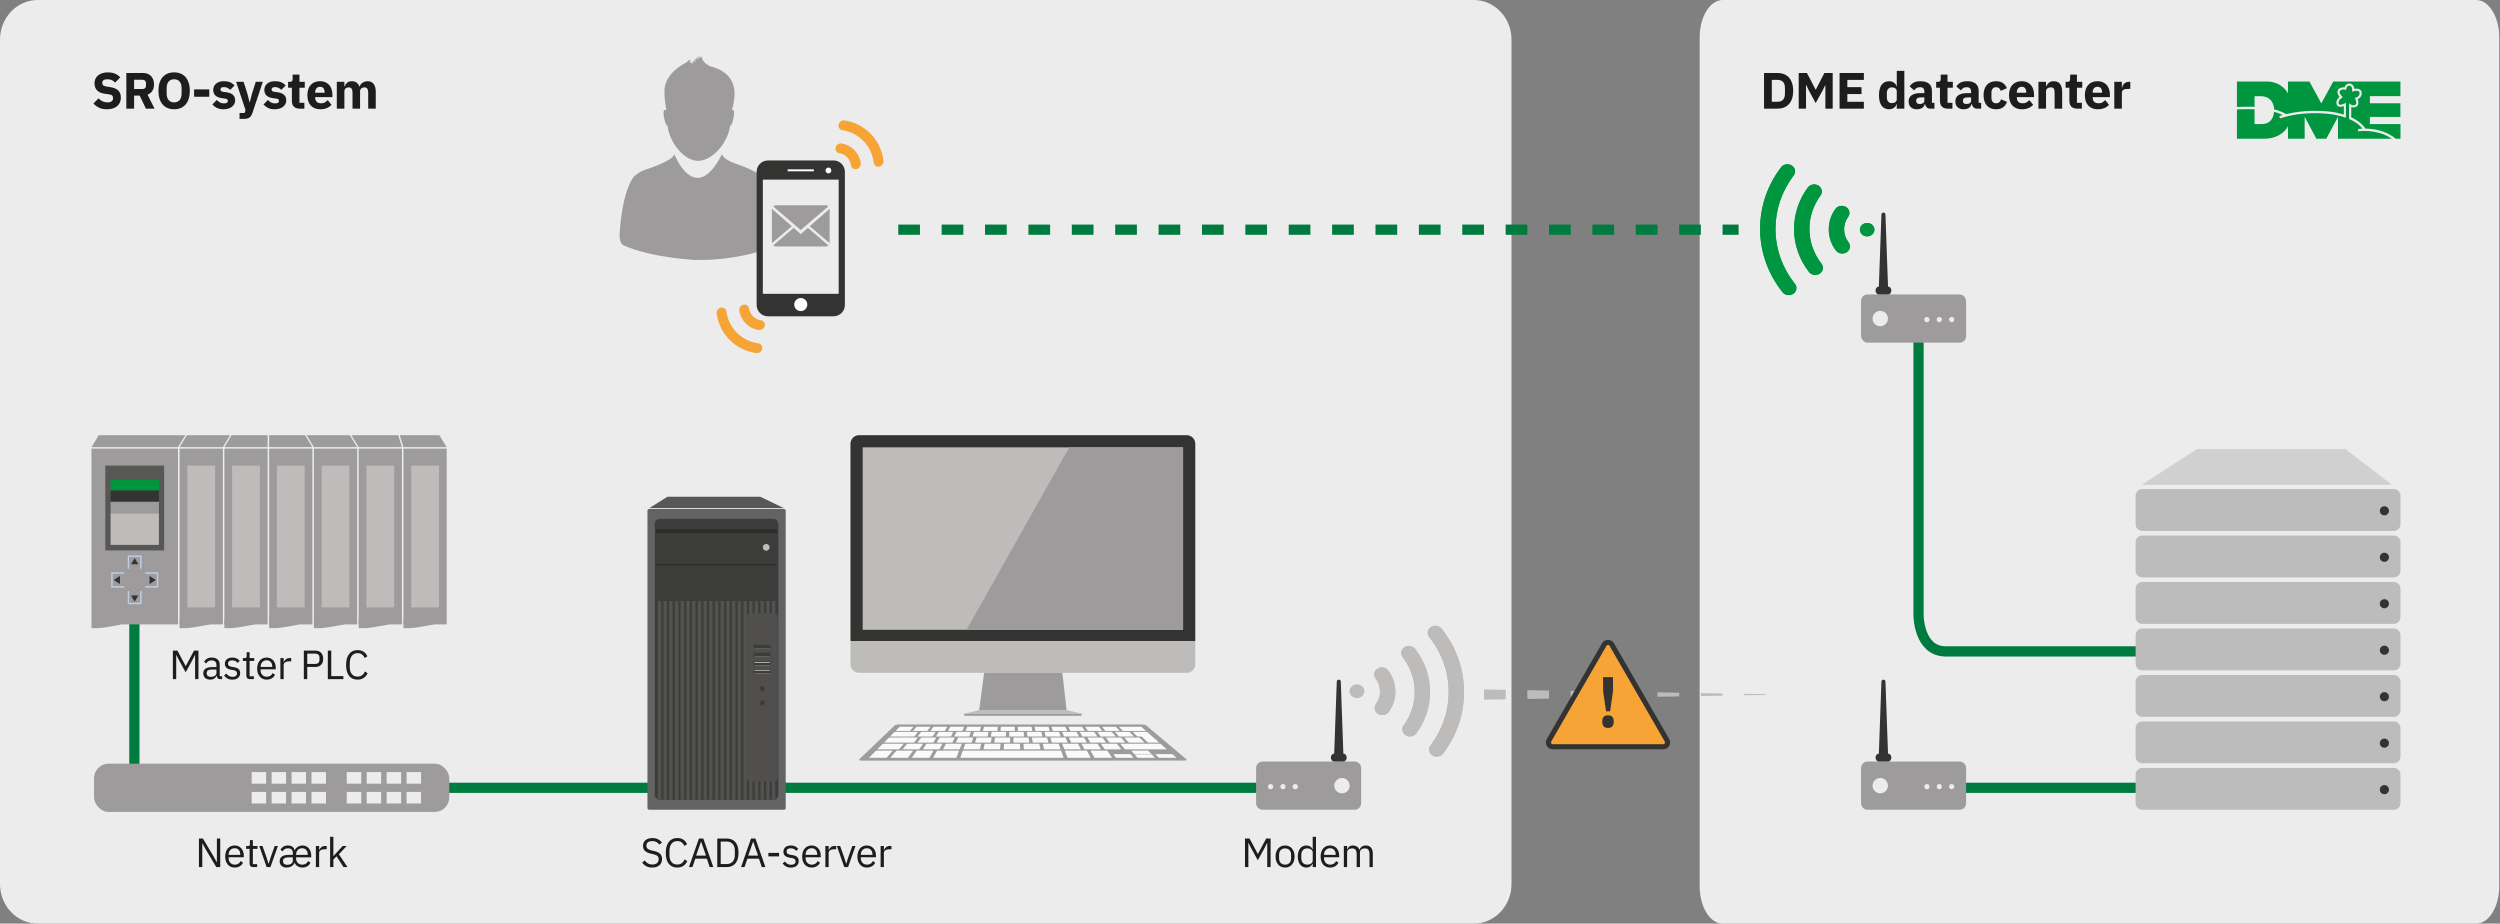 <?xml version="1.0" encoding="UTF-8"?>
<svg id="Layer_1" xmlns="http://www.w3.org/2000/svg" version="1.1" xmlns:xlink="http://www.w3.org/1999/xlink" viewBox="0 0 489.126 180.709">
  <rect x="0" y="0" width="489.126" height="180.709" fill="#808080" stroke="none"/>
  <!-- Generator: Adobe Illustrator 29.4.0, SVG Export Plug-In . SVG Version: 2.1.0 Build 152)  -->
  <defs>
    <clipPath id="clippath">
      <path d="M279.616,124.632c2.493,3.144,3.812,6.869,3.812,10.775,0,3.763-1.233,7.379-3.564,10.453-.478.625-.31,1.488.372,1.931.68.44,1.62.286,2.095-.342,2.688-3.542,4.107-7.707,4.107-12.042,0-4.501-1.518-8.791-4.391-12.411-.492-.617-1.433-.752-2.104-.301-.404.273-.617.694-.617,1.121,0,.283.093.57.291.815" fill="#bdbcba"/>
    </clipPath>
    <clipPath id="clippath-1">
      <path d="M274.424,128.574c1.545,1.991,2.36,4.343,2.36,6.803,0,2.346-.75,4.612-2.17,6.549-.468.637-.284,1.5.403,1.93.69.427,1.625.262,2.09-.375,1.757-2.396,2.687-5.201,2.687-8.104,0-3.045-1.01-5.953-2.924-8.418-.484-.623-1.423-.768-2.103-.322-.407.271-.625.698-.625,1.129,0,.279.089.564.281.809" fill="#bdbcba"/>
    </clipPath>
    <clipPath id="clippath-2">
      <path d="M265.492,136.548c.787,0,1.423-.588,1.423-1.312,0-.725-.636-1.313-1.423-1.313-.786,0-1.423.589-1.423,1.313,0,.724.637,1.312,1.423,1.312" fill="#bdbcba"/>
    </clipPath>
    <clipPath id="clippath-3">
      <path d="M269.141,132.766c1.123,1.448,1.154,3.492.072,4.969-.468.636-.285,1.498.406,1.926.688.429,1.622.26,2.088-.373,1.773-2.421,1.725-5.761-.115-8.135-.485-.623-1.427-.77-2.103-.323-.409.272-.631.698-.631,1.13,0,.281.094.56.282.807" fill="#bdbcba"/>
    </clipPath>
    <clipPath id="clippath-4">
      <rect x="437.655" y="15.945" width="32" height="11.196" fill="none"/>
    </clipPath>
    <clipPath id="clippath-5">
      <rect x="437.655" y="15.945" width="32" height="11.196" fill="none"/>
    </clipPath>
    <clipPath id="clippath-6">
      <path d="M351.186,55.541c-2.493-3.144-3.812-6.869-3.812-10.775,0-3.763,1.233-7.379,3.564-10.453.478-.625.31-1.488-.372-1.931-.68-.44-1.62-.286-2.095.342-2.688,3.542-4.107,7.707-4.107,12.042,0,4.501,1.518,8.791,4.391,12.411.492.617,1.433.752,2.104.301.404-.273.617-.694.617-1.121,0-.283-.093-.57-.291-.815" fill="#009640"/>
    </clipPath>
    <clipPath id="clippath-7">
      <path d="M356.378,51.599c-1.545-1.991-2.36-4.343-2.36-6.803,0-2.346.75-4.612,2.17-6.549.468-.637.284-1.5-.403-1.93-.69-.427-1.625-.262-2.09.375-1.757,2.396-2.687,5.201-2.687,8.104,0,3.045,1.01,5.953,2.924,8.418.484.623,1.423.768,2.103.322.407-.271.625-.698.625-1.129,0-.279-.089-.564-.281-.809" fill="#009640"/>
    </clipPath>
    <clipPath id="clippath-8">
      <path d="M365.31,43.625c-.787,0-1.423.588-1.423,1.312,0,.725.636,1.313,1.423,1.313.786,0,1.423-.589,1.423-1.313,0-.724-.637-1.312-1.423-1.312" fill="#009640"/>
    </clipPath>
    <clipPath id="clippath-9">
      <path d="M361.661,47.407c-1.123-1.448-1.154-3.492-.072-4.969.468-.636.285-1.498-.406-1.926-.688-.429-1.622-.26-2.088.373-1.773,2.421-1.725,5.761.115,8.135.485.623,1.427.77,2.103.323.409-.272.631-.698.631-1.13,0-.281-.094-.56-.282-.807" fill="#009640"/>
    </clipPath>
  </defs>
  <path d="M295.724,172.965c0,4.275-3.311,7.743-7.392,7.743H7.393c-4.084,0-7.393-3.468-7.393-7.743V7.743C0,3.466,3.309,0,7.393,0h280.94c4.081,0,7.392,3.466,7.392,7.743v165.222Z" fill="#ececec"/>
  <line x1="26.291" y1="153.425" x2="26.291" y2="119.409" fill="none" stroke="#007b3f" stroke-miterlimit="10" stroke-width="2"/>
  <path d="M488.977,173.383c0,4.047-2.02,7.326-4.513,7.326h-147.412c-2.492,0-4.513-3.279-4.513-7.326V7.326c0-4.047,2.021-7.326,4.513-7.326h147.412c2.493,0,4.513,3.279,4.513,7.326v166.057Z" fill="#ececec"/>
  <g>
    <g>
      <path d="M279.616,124.632c2.493,3.144,3.812,6.869,3.812,10.775,0,3.763-1.233,7.379-3.564,10.453-.478.625-.31,1.488.372,1.931.68.44,1.62.286,2.095-.342,2.688-3.542,4.107-7.707,4.107-12.042,0-4.501-1.518-8.791-4.391-12.411-.492-.617-1.433-.752-2.104-.301-.404.273-.617.694-.617,1.121,0,.283.093.57.291.815" fill="#bdbcba"/>
      <g clip-path="url(#clippath)">
        <rect x="279.325" y="122.244" width="7.112" height="25.987" fill="#bdbcba"/>
      </g>
    </g>
    <g>
      <path d="M274.424,128.574c1.545,1.991,2.36,4.343,2.36,6.803,0,2.346-.75,4.612-2.17,6.549-.468.637-.284,1.5.403,1.93.69.427,1.625.262,2.09-.375,1.757-2.396,2.687-5.201,2.687-8.104,0-3.045-1.01-5.953-2.924-8.418-.484-.623-1.423-.768-2.103-.322-.407.271-.625.698-.625,1.129,0,.279.089.564.281.809" fill="#bdbcba"/>
      <g clip-path="url(#clippath-1)">
        <rect x="274.142" y="126.191" width="5.652" height="18.091" fill="#bdbcba"/>
      </g>
    </g>
    <g>
      <path d="M265.492,136.548c.787,0,1.423-.588,1.423-1.312,0-.725-.636-1.313-1.423-1.313-.786,0-1.423.589-1.423,1.313,0,.724.637,1.312,1.423,1.312" fill="#bdbcba"/>
      <g clip-path="url(#clippath-2)">
        <rect x="264.069" y="133.923" width="2.846" height="2.625" fill="#bdbcba"/>
      </g>
    </g>
    <g>
      <path d="M269.141,132.766c1.123,1.448,1.154,3.492.072,4.969-.468.636-.285,1.498.406,1.926.688.429,1.622.26,2.088-.373,1.773-2.421,1.725-5.761-.115-8.135-.485-.623-1.427-.77-2.103-.323-.409.272-.631.698-.631,1.13,0,.281.094.56.282.807" fill="#bdbcba"/>
      <g clip-path="url(#clippath-3)">
        <rect x="268.745" y="130.382" width="4.735" height="9.707" fill="#bdbcba"/>
      </g>
    </g>
  </g>
  <line x1="249.803" y1="154.134" x2="79.724" y2="154.134" fill="none" stroke="#007b3f" stroke-miterlimit="10" stroke-width="2"/>
  <g>
    <path d="M34.825,87.771h-16.928v34.393h.007v.734h1.162c1.164,0,4.655-.716,4.655-.716v-.018h11.104v-34.393Z" fill="#9d9b9b"/>
    <path d="M19.761,91.095h13.198c.224,0,.406.182.406.406v26.935c0,.223-.181.404-.404.404h-13.2c-.223,0-.404-.181-.404-.404v-26.938c0-.223.181-.404.404-.404Z" fill="#9d9b9b"/>
    <polygon points="26.349 116.5 27.057 116.5 26.704 117.111 26.349 117.726 25.995 117.111 25.641 116.5 26.349 116.5" fill="#333332"/>
    <polyline points="25.135 115.639 25.135 118.066 27.563 118.066 27.563 115.639" fill="none" stroke="#bdccde" stroke-miterlimit="10" stroke-width=".3"/>
    <polygon points="29.258 113.47 29.258 112.679 29.869 113.075 30.485 113.47 29.869 113.867 29.258 114.261 29.258 113.47" fill="#333332"/>
    <polyline points="28.397 114.828 30.825 114.828 30.825 112.113 28.397 112.113" fill="none" stroke="#bdccde" stroke-miterlimit="10" stroke-width=".3"/>
    <polygon points="23.465 113.47 23.465 112.679 22.854 113.075 22.238 113.47 22.854 113.867 23.465 114.261 23.465 113.47" fill="#333332"/>
    <polyline points="24.326 114.828 21.899 114.828 21.899 112.113 24.326 112.113" fill="none" stroke="#bdccde" stroke-miterlimit="10" stroke-width=".3"/>
    <polygon points="26.349 110.4 27.057 110.4 26.704 109.789 26.349 109.173 25.995 109.789 25.641 110.4 26.349 110.4" fill="#333332"/>
    <polyline points="25.135 111.261 25.135 108.834 27.563 108.834 27.563 111.261" fill="none" stroke="#bdccde" stroke-miterlimit="10" stroke-width=".3"/>
    <rect x="20.608" y="91.094" width="11.508" height="16.595" fill="#575756"/>
    <rect x="21.634" y="93.861" width="9.457" height="2.226" fill="#009640"/>
    <rect x="21.634" y="95.953" width="9.457" height="2.226" fill="#333332"/>
    <rect x="21.634" y="100.404" width="9.457" height="6.199" fill="#bdbcba"/>
    <rect x="21.634" y="98.177" width="9.457" height="2.227" fill="#9d9b9b"/>
    <rect x="35.138" y="87.771" width="8.463" height="34.394" fill="#9d9b9b"/>
    <path d="M40.963,122.182s-3.492.716-4.654.716h-1.164v-1.789h5.818v1.073Z" fill="#9d9b9b"/>
    <rect x="36.651" y="91.094" width="5.439" height="27.746" fill="#bdbcba"/>
    <polygon points="45.023 85.144 36.566 85.144 35.138 87.488 43.595 87.488 45.023 85.144" fill="#9d9b9b"/>
    <polygon points="36.252 85.144 19.325 85.144 17.898 87.488 34.825 87.488 36.252 85.144" fill="#9d9b9b"/>
    <rect x="43.898" y="87.771" width="8.464" height="34.394" fill="#9d9b9b"/>
    <path d="M49.722,122.182s-3.491.716-4.654.716h-1.164v-1.789h5.818v1.073Z" fill="#9d9b9b"/>
    <rect x="45.41" y="91.094" width="5.439" height="27.746" fill="#bdbcba"/>
    <polygon points="52.355 85.144 45.326 85.144 43.898 87.488 52.355 87.488 52.355 85.144" fill="#9d9b9b"/>
    <rect x="52.656" y="87.771" width="8.464" height="34.394" fill="#9d9b9b"/>
    <path d="M58.48,122.182s-3.492.716-4.654.716h-1.164v-1.789h5.818v1.073Z" fill="#9d9b9b"/>
    <rect x="54.169" y="91.094" width="5.439" height="27.746" fill="#bdbcba"/>
    <polygon points="59.686 85.144 52.656 85.144 52.656 87.488 61.114 87.488 59.686 85.144" fill="#9d9b9b"/>
    <rect x="61.416" y="87.771" width="8.464" height="34.394" fill="#9d9b9b"/>
    <path d="M67.239,122.182s-3.491.716-4.654.716h-1.164v-1.789h5.818v1.073Z" fill="#9d9b9b"/>
    <rect x="62.929" y="91.094" width="5.439" height="27.746" fill="#bdbcba"/>
    <polygon points="68.446 85.144 59.988 85.144 61.416 87.488 69.874 87.488 68.446 85.144" fill="#9d9b9b"/>
    <rect x="70.174" y="87.771" width="8.464" height="34.394" fill="#9d9b9b"/>
    <path d="M75.999,122.182s-3.492.716-4.654.716h-1.164v-1.789h5.818v1.073Z" fill="#9d9b9b"/>
    <rect x="71.688" y="91.094" width="5.439" height="27.746" fill="#bdbcba"/>
    <polygon points="77.919 85.144 68.747 85.144 70.175 87.488 78.632 87.488 77.919 85.144" fill="#9d9b9b"/>
    <rect x="78.934" y="87.771" width="8.463" height="34.394" fill="#9d9b9b"/>
    <path d="M84.757,122.182s-3.491.716-4.653.716h-1.164v-1.789h5.817v1.073Z" fill="#9d9b9b"/>
    <rect x="80.446" y="91.094" width="5.439" height="27.746" fill="#bdbcba"/>
    <polygon points="85.963 85.144 78.219 85.144 78.935 87.488 87.392 87.488 85.963 85.144" fill="#9d9b9b"/>
  </g>
  <path d="M-154.134-177.183v-13.373s0-6.098,4.281-6.098h57.738" fill="none" stroke="#007b3f" stroke-miterlimit="10" stroke-width="2"/>
  <g>
    <polygon points="290.339 134.893 294.583 134.964 294.583 136.822 290.339 136.893 290.339 134.893" fill="#bdbcba"/>
    <polygon points="298.827 135.035 303.071 135.107 303.071 136.679 298.827 136.75 298.827 135.035" fill="#bdbcba"/>
    <polygon points="307.315 135.178 311.559 135.249 311.559 136.536 307.315 136.608 307.315 135.178" fill="#bdbcba"/>
    <polygon points="315.803 135.321 320.047 135.392 320.047 136.394 315.803 136.465 315.803 135.321" fill="#bdbcba"/>
    <polygon points="324.291 135.463 328.535 135.535 328.535 136.251 324.291 136.323 324.291 135.463" fill="#bdbcba"/>
    <polygon points="332.779 135.606 337.023 135.677 337.023 136.109 332.779 136.18 332.779 135.606" fill="#bdbcba"/>
    <polygon points="341.267 135.748 345.511 135.82 345.511 135.966 341.267 136.037 341.267 135.748" fill="#bdbcba"/>
    <polygon points="349.755 135.891 349.866 135.893 349.755 135.895 349.755 135.891" fill="#bdbcba"/>
  </g>
  <g>
    <path d="M40.274,166.234l-.672-1.24h-.024v4.648h-.656v-5.584h.776l2.04,3.408.672,1.239h.024v-4.647h.656v5.584h-.776l-2.04-3.408Z" fill="#1d1d1b"/>
    <path d="M45.914,169.738c-.283,0-.537-.051-.764-.152-.227-.101-.421-.246-.584-.436s-.288-.416-.376-.68c-.088-.265-.132-.562-.132-.893,0-.325.044-.621.132-.888.088-.267.213-.495.376-.685.163-.188.357-.334.584-.436.227-.102.481-.152.764-.152.277,0,.525.051.744.152.219.101.405.24.56.418.154.178.273.39.356.634.083.245.124.513.124.806v.303h-2.968v.191c0,.177.028.341.084.492.056.152.136.284.24.396.104.111.232.2.384.264.152.064.324.096.516.096.261,0,.489-.061.684-.184.194-.123.345-.299.452-.528l.456.33c-.133.285-.341.515-.624.688-.283.175-.619.262-1.008.262ZM45.914,165.954c-.176,0-.336.03-.48.092-.144.061-.268.147-.372.259-.104.11-.185.242-.244.393-.059.151-.088.317-.088.497v.056h2.28v-.087c0-.366-.1-.659-.3-.879-.2-.22-.465-.33-.796-.33Z" fill="#1d1d1b"/>
    <path d="M49.513,169.643c-.224,0-.393-.062-.508-.188s-.172-.289-.172-.491v-2.882h-.68v-.567h.384c.138,0,.233-.028.284-.084.051-.057.076-.153.076-.292v-.769h.576v1.145h.904v.567h-.904v2.992h.84v.568h-.8Z" fill="#1d1d1b"/>
    <path d="M52.169,169.643l-1.448-4.128h.64l.72,2.048.448,1.408h.04l.448-1.408.736-2.048h.616l-1.456,4.128h-.744Z" fill="#1d1d1b"/>
    <path d="M59.153,169.17c.528,0,.907-.233,1.136-.7l.456.321c-.133.289-.337.52-.612.69-.275.171-.591.257-.948.257-.219,0-.417-.03-.596-.092s-.334-.139-.464-.232c-.131-.093-.236-.194-.316-.304-.08-.109-.131-.209-.152-.3h-.048c-.016.091-.063.189-.14.296s-.18.207-.308.3c-.128.094-.283.172-.464.236-.181.063-.387.096-.616.096-.416,0-.748-.11-.996-.332-.248-.221-.372-.521-.372-.9,0-.399.146-.708.44-.924s.733-.323,1.32-.323h.816v-.385c0-.293-.08-.517-.24-.672-.16-.154-.397-.231-.712-.231-.267,0-.483.053-.648.159-.166.107-.307.257-.424.448l-.384-.352c.106-.219.284-.408.532-.568.248-.16.562-.24.94-.24.234,0,.431.034.588.101s.285.146.384.24c.099.093.172.193.22.3s.083.2.104.279h.048c.021-.09.072-.188.152-.296.08-.106.184-.206.312-.3.128-.093.279-.171.452-.231.173-.062.364-.093.572-.093.261,0,.497.051.708.152.21.102.391.241.54.42.149.179.264.391.344.636.08.246.12.515.12.809v.304h-2.968v.191c0,.175.028.338.084.489.056.15.136.282.24.394s.232.199.384.263c.152.063.324.095.516.095ZM56.441,167.738c-.368.011-.636.071-.804.18-.168.109-.252.266-.252.469v.168c0,.202.073.359.22.472.146.112.348.168.604.168.154,0,.297-.019.428-.056s.244-.091.34-.16c.096-.069.172-.149.228-.24.056-.091.084-.189.084-.296v-.704h-.848ZM60.209,167.259v-.089c0-.367-.1-.662-.3-.884-.2-.221-.465-.332-.796-.332-.176,0-.336.031-.48.092-.144.062-.268.148-.372.261-.104.111-.185.244-.244.396-.059.152-.088.319-.088.5v.057h2.28Z" fill="#1d1d1b"/>
    <path d="M61.802,169.643v-4.128h.64v.76h.04c.075-.197.208-.373.4-.528.192-.154.456-.231.792-.231h.248v.64h-.376c-.347,0-.617.065-.812.196-.194.131-.292.295-.292.492v2.8h-.64Z" fill="#1d1d1b"/>
    <path d="M64.585,163.723h.64v3.752h.032l.632-.704,1.168-1.256h.776l-1.528,1.632,1.68,2.496h-.776l-1.368-2.104-.616.632v1.473h-.64v-5.92Z" fill="#1d1d1b"/>
  </g>
  <g>
    <path d="M149.867,35.48c-.83-1.841-5.884-3.433-5.884-3.433-2.696-.95-2.714-1.9-2.714-1.9-5.305,10.45-9.327.028-9.327.028-.368,1.41-5.823,3.067-5.823,3.067-1.594.612-2.268,1.531-2.268,1.531-2.358,3.494-2.633,11.277-2.633,11.277.03,1.774.795,1.961.795,1.961,5.424,2.42,13.926,2.85,13.926,2.85,8.736.184,15.093-2.481,15.093-2.481.923-.582.948-1.043.948-1.043.645-5.575-2.113-11.857-2.113-11.857" fill="#9d9b9b"/>
    <path d="M130.606,24.625c.404,3.36,3.296,6.842,5.92,6.842,3.015,0,5.879-3.66,6.327-6.842.168-.12.447-.412.549-1.075,0,0,.644-2.304-.208-2.057.298-.89,1.282-4.349-.628-6.499,0,0-.893-1.22-3.067-1.867-.075-.062-.153-.128-.241-.19,0,0,.047.055.119.152-.123-.035-.256-.066-.385-.098-.117-.123-.251-.251-.4-.386,0,0,.131.135.289.36-.06-.012-.112-.028-.172-.038-.1-.149-.219-.304-.373-.462,0,0,.065.121.149.312-.401-.295-1.208-.977-1.208-1.737,0,0-.502.234-.796.665.115-.354.31-.683.626-.953,0,0-.332.17-.637.538-.238.134-.779.503-.963,1.162l-.172-.087c.086-.188.203-.385.366-.581,0,0-.236.21-.441.544l-.349-.176c.103-.193.24-.395.426-.59,0,0-.188.144-.386.387.055-.227.045-.486-.658.285,0,0-3.177,1.377-4.095,4.229,0,0-.54,1.289.176,5.076-1.016-.481-.322,2.007-.322,2.007.104.665.383.956.554,1.077M136.375,11.418c-.154.215-.287.481-.352.81l-.111-.043c.087-.275.232-.541.463-.768" fill="#9d9b9b"/>
  </g>
  <path d="M163.084,31.394h-12.831c-1.227,0-2.218.995-2.218,2.222v26.051c0,1.223.991,2.219,2.218,2.219h12.831c1.225,0,2.219-.996,2.219-2.219v-26.051c0-1.227-.994-2.222-2.219-2.222" fill="#333332"/>
  <rect x="149.25" y="35.142" width="14.839" height="22.343" fill="#ececec"/>
  <polygon points="159.227 33.517 154.112 33.517 154.112 33.132 159.227 33.132 159.227 33.517 159.227 33.517" fill="#fff"/>
  <path d="M162.655,33.353c0,.312-.257.567-.57.567-.313,0-.568-.255-.568-.567,0-.314.255-.568.568-.568.314-.002.57.254.57.568" fill="#fff"/>
  <path d="M157.95,59.587c0-.707-.572-1.279-1.279-1.279-.707,0-1.279.572-1.279,1.279,0,.707.572,1.279,1.279,1.279.707,0,1.279-.572,1.279-1.279" fill="#fff"/>
  <path d="M156.67,45.807l-1.396-1.223-3.995,3.424c.145.135.341.219.558.219h9.668c.215,0,.41-.084.555-.219l-3.99-3.424-1.398,1.223Z" fill="#9d9b9b"/>
  <path d="M162.062,40.378c-.145-.134-.341-.218-.557-.218h-9.669c-.216,0-.41.084-.557.22l5.391,4.619,5.392-4.621Z" fill="#9d9b9b"/>
  <polygon points="151.024 40.87 151.024 47.57 154.922 44.257 151.024 40.87" fill="#9d9b9b"/>
  <polygon points="158.418 44.256 162.317 47.57 162.317 40.867 158.418 44.256" fill="#9d9b9b"/>
  <g>
    <path d="M172.856,31.452c-.252-2.057-1.139-3.898-2.563-5.332-1.359-1.366-3.11-2.252-5.06-2.557-.516-.083-1.034.277-1.159.801-.122.524.194,1.017.713,1.098,1.575.247,2.989.963,4.088,2.067,1.151,1.158,1.868,2.647,2.073,4.309.025.205.115.381.246.512.201.203.504.303.823.239.529-.108.903-.616.839-1.137" fill="#f7a436"/>
    <path d="M168.408,31.95c-.246-1.979-1.787-3.575-3.755-3.885-.517-.08-1.036.278-1.158.803-.126.524.192,1.016.71,1.097,1.201.189,2.143,1.165,2.292,2.373.027.203.114.38.246.512.202.204.505.3.825.236.527-.106.902-.615.84-1.136" fill="#f7a436"/>
  </g>
  <path d="M140.207,61.349c.293,2.051,1.217,3.875,2.669,5.279,1.387,1.34,3.154,2.189,5.109,2.457.519.072,1.028-.298,1.144-.824.111-.527-.215-1.013-.734-1.083-1.58-.216-3.01-.903-4.129-1.986-1.174-1.135-1.92-2.611-2.158-4.267-.029-.205-.123-.379-.256-.507-.207-.199-.512-.293-.828-.222-.527.118-.891.633-.816,1.152" fill="#f7a436"/>
  <path d="M144.645,60.763c.285,1.974,1.857,3.539,3.831,3.811.517.068,1.029-.3,1.142-.826.115-.526-.213-1.013-.731-1.083-1.204-.165-2.166-1.122-2.339-2.327-.031-.203-.121-.377-.256-.507-.206-.199-.511-.29-.83-.22-.525.116-.89.634-.816,1.152" fill="#f7a436"/>
  <g>
    <rect x="126.674" y="99.573" width="27.047" height="58.855" rx=".334" ry=".334" fill="#646363"/>
    <path d="M129.102,101.52h22.186c.554,0,1.003.449,1.003,1.003v52.956c0,.553-.449,1.002-1.002,1.002h-22.188c-.553,0-1.002-.449-1.002-1.002v-52.957c0-.553.449-1.002,1.002-1.002Z" fill="#3c3c3b"/>
    <rect x="128.702" y="117.588" width=".668" height="38.894" fill="#525251"/>
    <rect x="129.817" y="117.588" width=".669" height="38.894" fill="#525251"/>
    <rect x="130.935" y="117.588" width=".667" height="38.894" fill="#525251"/>
    <rect x="132.05" y="117.588" width=".669" height="38.894" fill="#525251"/>
    <rect x="133.166" y="117.588" width=".669" height="38.894" fill="#525251"/>
    <rect x="134.282" y="117.588" width=".668" height="38.894" fill="#525251"/>
    <rect x="135.397" y="117.588" width=".669" height="38.894" fill="#525251"/>
    <rect x="136.515" y="117.588" width=".668" height="38.894" fill="#525251"/>
    <rect x="137.631" y="117.588" width=".668" height="38.894" fill="#525251"/>
    <rect x="138.747" y="117.588" width=".668" height="38.894" fill="#525251"/>
    <rect x="139.863" y="117.588" width=".667" height="38.894" fill="#525251"/>
    <rect x="140.979" y="117.588" width=".668" height="38.894" fill="#525251"/>
    <rect x="142.095" y="117.588" width=".668" height="38.894" fill="#525251"/>
    <rect x="143.211" y="117.588" width=".668" height="38.894" fill="#525251"/>
    <rect x="144.327" y="117.588" width=".669" height="38.894" fill="#525251"/>
    <rect x="145.444" y="117.588" width=".668" height="38.894" fill="#525251"/>
    <rect x="146.559" y="117.588" width=".669" height="38.894" fill="#525251"/>
    <rect x="147.675" y="117.588" width=".668" height="38.894" fill="#525251"/>
    <rect x="148.792" y="117.588" width=".667" height="38.894" fill="#525251"/>
    <rect x="149.907" y="117.588" width=".669" height="38.894" fill="#525251"/>
    <rect x="151.023" y="117.588" width=".668" height="38.894" fill="#525251"/>
    <path d="M146.757,120.02h4.741c.368,0,.667.299.667.667v31.542c0,.369-.299.668-.668.668h-4.742c-.369,0-.668-.299-.668-.668v-31.539c0-.37.3-.67.67-.67Z" fill="#504f4e"/>
    <line x1="128.345" y1="103.911" x2="152.05" y2="103.911" fill="none" stroke="#2e2d2c" stroke-miterlimit="10" stroke-width=".75"/>
    <line x1="128.345" y1="110.488" x2="152.05" y2="110.488" fill="none" stroke="#2e2d2c" stroke-miterlimit="10" stroke-width=".25"/>
    <path d="M150.574,107.088c0,.369-.299.668-.667.668-.367,0-.667-.299-.667-.668,0-.369.3-.668.667-.668.368,0,.667.299.667.668" fill="#bdbcba"/>
    <rect x="147.456" y="126.145" width="3.338" height=".889" fill="#3c3c3b"/>
    <polygon points="150.796 127.022 150.559 126.854 147.745 126.854 147.455 127.022 150.796 127.022" fill="#706f6f"/>
    <rect x="147.456" y="127.691" width="3.338" height=".89" fill="#3c3c3b"/>
    <polygon points="150.796 128.568 150.559 128.4 147.745 128.4 147.455 128.568 150.796 128.568" fill="#706f6f"/>
    <rect x="147.456" y="129.42" width="3.338" height=".89" fill="#3c3c3b"/>
    <polygon points="150.796 130.298 150.559 130.13 147.745 130.13 147.455 130.298 150.796 130.298" fill="#706f6f"/>
    <rect x="147.456" y="130.965" width="3.338" height=".89" fill="#3c3c3b"/>
    <polygon points="150.796 131.844 150.559 131.676 147.745 131.676 147.455 131.844 150.796 131.844" fill="#706f6f"/>
    <rect x="147.623" y="129.525" width="3.005" height=".168" fill="#bdbcba"/>
    <rect x="147.623" y="131.071" width="3.005" height=".168" fill="#bdbcba"/>
    <path d="M149.625,134.729c0,.277-.224.501-.5.501-.275,0-.501-.224-.501-.501,0-.275.226-.499.501-.499.276,0,.5.224.5.499" fill="#3c3c3b"/>
    <path d="M149.625,137.534c0,.277-.224.501-.5.501-.275,0-.501-.224-.501-.501,0-.275.226-.5.501-.5.276,0,.5.225.5.5" fill="#3c3c3b"/>
    <polygon points="127.062 99.403 153.33 99.403 148.765 97.192 130.571 97.192 127.062 99.403" fill="#575756"/>
  </g>
  <line x1="420.615" y1="154.134" x2="366.756" y2="154.134" fill="none" stroke="#007b3f" stroke-miterlimit="10" stroke-width="2"/>
  <g>
    <polygon points="208.679 138.936 191.573 138.936 192.552 131.578 207.84 131.578 208.679 138.936" fill="#9d9b9b"/>
    <path d="M166.393,125.414v4.544c0,.923.755,1.678,1.679,1.678h64.108c.923,0,1.678-.755,1.678-1.678v-4.544h-67.465Z" fill="#bdbcba"/>
    <path d="M233.858,86.822c0-.923-.755-1.678-1.678-1.678h-64.108c-.924,0-1.679.755-1.679,1.678v38.592h67.465v-38.592Z" fill="#333332"/>
    <polygon points="191.573 138.936 208.679 138.936 211.686 139.648 188.564 139.666 191.573 138.936" fill="#bdbcba"/>
    <polygon points="211.53 140.043 188.723 140.043 188.57 139.666 211.686 139.648 211.53 140.043" fill="#9d9b9b"/>
    <polygon points="175.576 142.042 169.188 148.271 231.084 148.819 223.342 142.233 175.576 142.042" fill="#fafafa"/>
    <path d="M223.398,141.741h-47.514c-.347,0-.711.075-.809.171l-6.925,6.615c-.169.158.066.291.524.291h62.925c.458,0,.675-.133.486-.291l-7.856-6.615c-.11-.096-.486-.171-.833-.171M179.681,145.29c-.097,0-.16-.027-.136-.058l.641-.877c.022-.027.118-.051.213-.051h2.622c.094,0,.156.023.139.051l-.536.877c-.018.03-.116.058-.215.058h-2.728ZM180.551,145.577l-.66.965c-.024.04-.13.064-.233.064h-2.87c-.103,0-.163-.024-.135-.064l.778-.965c.026-.03.13-.06.229-.06h2.753c.098,0,.162.029.139.06M179.698,144.097c-.094,0-.149-.024-.127-.055l.61-.796c.021-.026.111-.051.201-.051h2.504c.093,0,.15.024.133.051l-.515.796c-.02.03-.11.055-.206.055h-2.601ZM183.143,144.043l.494-.796c.017-.026.106-.051.196-.051h2.503c.09,0,.152.024.139.051l-.397.796c-.016.03-.103.055-.197.055h-2.601c-.095,0-.155-.024-.138-.055M181.229,145.577c.023-.03.123-.06.221-.06h2.756c.099,0,.165.029.145.06l-.518.965c-.019.04-.118.064-.223.064h-2.868c-.103,0-.17-.024-.145-.064l.632-.965ZM183.436,145.29c-.097,0-.161-.027-.143-.058l.513-.877c.016-.027.109-.051.202-.051h2.625c.094,0,.156.023.144.051l-.408.877c-.012.03-.103.058-.202.058h-2.731ZM186.859,144.097c-.092,0-.158-.024-.143-.055l.376-.796c.014-.026.097-.051.185-.051h2.505c.091,0,.157.024.147.051l-.279.796c-.011.03-.094.055-.19.055h-2.603ZM187.429,144.355c.013-.027.1-.051.19-.051h2.625c.096,0,.165.023.154.051l-.276.877c-.011.03-.099.058-.197.058h-2.728c-.099,0-.166-.027-.152-.058l.385-.877ZM190.29,144.043l.261-.796c.008-.026.09-.051.179-.051h2.504c.09,0,.157.024.153.051l-.163.796c-.005.03-.088.055-.179.055h-2.603c-.091,0-.16-.024-.151-.055M188.831,145.577c.011-.03.105-.06.202-.06h2.756c.099,0,.173.029.165.06l-.232.965c-.01.04-.098.064-.203.064h-2.873c-.101,0-.176-.024-.164-.064l.35-.965ZM190.953,145.29c-.097,0-.169-.027-.158-.058l.253-.877c.007-.027.09-.051.185-.051h2.623c.096,0,.168.023.163.051l-.146.877c-.009.03-.09.058-.188.058h-2.732ZM193.862,144.043l.143-.796c.003-.026.082-.051.171-.051h2.505c.089,0,.161.024.161.051l-.044.796c-.002.03-.079.055-.174.055h-2.6c-.095,0-.165-.024-.162-.055M192.635,145.577c.005-.03.092-.06.191-.06h2.755c.097,0,.176.029.172.06l-.089.965c-.003.04-.09.064-.19.064h-2.871c-.106,0-.186-.024-.175-.064l.206-.965ZM194.714,145.29c-.101,0-.177-.027-.17-.058l.125-.877c.001-.027.083-.051.176-.051h2.626c.091,0,.166.023.166.051l-.015.877c-.001.03-.084.058-.18.058h-2.728ZM197.437,144.043l.023-.796c0-.026.075-.051.165-.051h2.503c.09,0,.167.024.167.051l.077.796c0,.03-.072.055-.166.055h-2.603c-.09,0-.166-.024-.166-.055M196.435,145.577c.001-.03.086-.06.184-.06h2.752c.098,0,.183.029.185.06l.054.965c.002.04-.082.064-.185.064h-2.87c-.103,0-.186-.024-.184-.064l.064-.965ZM198.472,145.29c-.095,0-.18-.027-.18-.058l-.003-.875c-.003-.029.076-.053.169-.053h2.621c.096,0,.177.023.179.051l.113.877c.008.03-.072.058-.17.058h-2.729ZM201.012,144.043l-.098-.796c-.001-.026.066-.051.158-.051h2.505c.09,0,.169.024.173.051l.194.796c.005.03-.062.055-.155.055h-2.601c-.096,0-.175-.024-.177-.055M200.235,145.577c-.004-.03.074-.06.175-.06h2.756c.099,0,.185.029.19.06l.195.965c.012.04-.066.064-.171.064h-2.873c-.101,0-.188-.024-.191-.064l-.08-.965ZM202.228,145.29c-.098,0-.18-.027-.187-.058l-.135-.877c-.005-.027.065-.051.164-.051h2.62c.096,0,.179.023.185.051l.242.877c.011.03-.062.058-.159.058h-2.73ZM204.768,144.097c-.091,0-.175-.024-.184-.055l-.215-.796c-.005-.026.064-.051.153-.051h2.505c.089,0,.171.024.181.051l.311.796c.012.03-.054.055-.148.055h-2.603ZM205.526,144.355c-.011-.027.059-.051.155-.051h2.623c.093,0,.179.023.192.051l.372.877c.013.03-.055.058-.152.058h-2.728c-.098,0-.186-.027-.197-.058l-.265-.877ZM208.158,144.043l-.331-.796c-.012-.026.051-.051.141-.051h2.504c.091,0,.177.024.192.051l.427.796c.019.03-.046.055-.139.055h-2.6c-.097,0-.182-.024-.193-.055M207.834,145.577c-.011-.03.063-.06.161-.06h2.751c.1,0,.196.029.211.06l.485.965c.017.04-.054.064-.156.064h-2.869c-.103,0-.199-.024-.215-.064l-.368-.965ZM209.746,145.29c-.099,0-.191-.027-.204-.058l-.396-.877c-.012-.027.054-.051.147-.051h2.623c.094,0,.186.023.201.051l.503.877c.019.03-.047.058-.143.058h-2.731ZM211.732,144.043l-.45-.796c-.015-.026.046-.051.136-.051h2.505c.089,0,.178.024.198.051l.542.796c.022.03-.037.055-.131.055h-2.601c-.093,0-.182-.024-.199-.055M211.639,145.577c-.02-.03.047-.06.144-.06h2.757c.1,0,.197.029.219.06l.624.965c.024.04-.037.064-.144.064h-2.869c-.103,0-.202-.024-.222-.064l-.509-.965ZM213.505,145.29c-.1,0-.196-.027-.213-.058l-.526-.877c-.017-.027.044-.051.139-.051h2.622c.096,0,.19.023.212.051l.632.877c.022.03-.04.058-.137.058h-2.728ZM215.304,144.043l-.564-.796c-.021-.026.036-.051.126-.051h2.503c.093,0,.184.024.209.051l.662.796c.024.03-.032.055-.125.055h-2.6c-.094,0-.188-.024-.211-.055M215.438,145.577c-.024-.03.041-.06.141-.06h2.752c.097,0,.202.029.229.06l.768.965c.028.04-.033.064-.136.064h-2.871c-.102,0-.207-.024-.232-.064l-.651-.965ZM217.263,145.29c-.098,0-.198-.027-.223-.058l-.655-.877c-.021-.027.037-.051.133-.051h2.623c.093,0,.19.023.218.051l.759.877c.029.03-.027.058-.125.058h-2.729ZM221.81,144.043c.031.03-.021.055-.114.055h-2.601c-.096,0-.192-.024-.217-.055l-.685-.796c-.024-.026.029-.051.121-.051h2.503c.091,0,.185.024.213.051l.779.796ZM222.753,144.304c.094,0,.194.023.226.051l.889.877c.033.03-.021.058-.114.058h-2.732c-.1,0-.2-.027-.231-.058l-.783-.877c-.026-.027.027-.051.12-.051h2.627ZM219.239,145.577c-.028-.03.031-.06.129-.06h7.503c.1,0,.212.029.25.06l1.09.965c.042.04-.009.064-.113.064h-7.822c-.103,0-.214-.024-.242-.064l-.794-.965ZM226.725,145.275c-.021.009-.061.015-.107.015h-1.838c-.047,0-.095-.006-.144-.015-.047-.015-.08-.029-.095-.043l-1.185-1.135h-.68c-.044,0-.091-.005-.134-.017-.045-.01-.075-.022-.088-.038l-.803-.796c-.013-.012-.012-.023.011-.032.021-.013.06-.018.101-.018h2.504c.043,0,.089.006.134.018.041.009.073.021.087.032l2.243,1.985c.018.014.018.028-.005.043M218.956,142.234c-.021-.024.03-.048.113-.048h4.066c.084,0,.178.023.207.048l.821.726c.029.029-.018.05-.108.05h-4.211c-.088,0-.183-.021-.207-.05l-.681-.726ZM215.652,142.234c-.021-.024.036-.048.118-.048h2.398c.085,0,.173.023.196.048l.659.726c.023.029-.027.05-.116.05h-2.486c-.088,0-.18-.021-.2-.05l-.569-.726ZM212.347,142.234c-.018-.024.041-.048.126-.048h2.397c.086,0,.171.023.192.048l.55.726c.022.029-.034.05-.123.05h-2.484c-.093,0-.179-.021-.195-.05l-.462-.726ZM209.041,142.234c-.014-.024.049-.048.134-.048h2.397c.083,0,.168.023.182.048l.445.726c.016.029-.043.05-.131.05h-2.485c-.089,0-.172-.021-.185-.05l-.357-.726ZM205.736,142.234c-.012-.024.054-.048.14-.048h2.397c.084,0,.165.023.176.048l.335.726c.014.029-.047.05-.136.05h-2.484c-.092,0-.173-.021-.181-.05l-.246-.726ZM202.427,142.234c-.001-.024.064-.048.15-.048h2.397c.086,0,.161.023.169.048l.229.726c.011.029-.055.05-.145.05h-2.484c-.092,0-.166-.021-.172-.05l-.142-.726ZM199.125,142.234c-.002-.024.066-.048.155-.048h2.396c.086,0,.156.023.161.048l.122.726c.004.029-.062.05-.153.05h-2.483c-.091,0-.163-.021-.165-.05l-.032-.726ZM195.817,142.234c.004-.024.076-.048.165-.048h2.394c.085,0,.153.023.153.048l.016.726c0,.029-.07.05-.16.05h-2.482c-.092,0-.163-.021-.16-.05l.074-.726ZM192.513,142.234c.004-.024.081-.048.167-.048h2.397c.086,0,.151.023.149.048l-.094.726c-.004.029-.078.05-.167.05h-2.486c-.09,0-.157-.021-.15-.05l.184-.726ZM189.207,142.234c.01-.024.088-.048.175-.048h2.396c.087,0,.15.023.144.048l-.201.726c-.008.029-.086.05-.176.05h-2.484c-.09,0-.151-.021-.143-.05l.29-.726ZM185.9,142.234c.016-.024.095-.048.182-.048h2.396c.086,0,.15.023.14.048l-.311.726c-.011.029-.095.05-.183.05h-2.485c-.088,0-.15-.021-.136-.05l.398-.726ZM182.597,142.234c.017-.024.102-.048.186-.048h2.396c.088,0,.144.023.132.048l-.419.726c-.013.029-.099.05-.189.05h-2.486c-.088,0-.144-.021-.126-.05l.506-.726ZM179.29,142.234c.022-.024.108-.048.194-.048h2.394c.088,0,.144.023.124.048l-.522.726c-.022.029-.109.05-.198.05h-2.483c-.09,0-.144-.021-.121-.05l.612-.726ZM175.984,142.234c.024-.024.115-.048.202-.048h2.395c.086,0,.14.023.118.048l-.633.726c-.024.029-.117.05-.205.05h-2.483c-.091,0-.143-.021-.114-.05l.72-.726ZM174.98,143.247c.026-.026.124-.051.212-.051h4.248c.089,0,.145.024.121.051l-.63.796c-.024.03-.12.055-.214.055h-4.41c-.094,0-.145-.024-.117-.055l.79-.796ZM173.879,144.355c.032-.027.131-.051.228-.051h5.3c.098,0,.155.023.133.051l-.665.877c-.025.03-.125.058-.224.058h-5.517c-.101,0-.153-.027-.121-.058l.866-.877ZM172.67,145.577c.032-.03.14-.06.239-.06h3.713c.099,0,.157.029.129.06l-.804.965c-.029.04-.139.064-.243.064h-3.868c-.103,0-.158-.024-.124-.064l.958-.965ZM173.516,148.196c-.035.041-.154.071-.263.071h-3.05c-.11,0-.167-.03-.127-.071l1.256-1.271c.037-.032.152-.068.256-.068h2.898c.105,0,.164.036.133.068l-1.103,1.271ZM177.691,148.196c-.028.041-.143.071-.253.071h-3.049c-.108,0-.17-.03-.137-.071l1.07-1.271c.03-.032.142-.068.245-.068h2.897c.104,0,.167.036.14.068l-.914,1.271ZM181.869,148.196c-.024.041-.133.071-.243.071h-3.048c-.11,0-.175-.03-.148-.071l.883-1.271c.025-.032.131-.068.237-.068h2.897c.105,0,.172.036.151.068l-.729,1.271ZM187.137,148.196c-.017.041-.116.071-.227.071h-4.144c-.11,0-.181-.03-.158-.071l.695-1.271c.021-.032.121-.068.225-.068h3.938c.104,0,.176.036.163.068l-.492,1.271ZM187.778,146.542c-.016.04-.109.064-.214.064h-2.871c-.102,0-.172-.024-.153-.064l.492-.965c.017-.03.112-.06.212-.06h2.753c.097,0,.169.029.154.06l-.373.965ZM208.079,148.196c.015.041-.065.071-.176.071h-19.845c-.107,0-.188-.03-.174-.071l.46-1.271c.013-.032.112-.068.212-.068h18.861c.105,0,.203.036.216.068l.445,1.271ZM207.498,146.542c.014.04-.061.064-.166.064h-2.87c-.104,0-.193-.024-.205-.064l-.221-.965c-.008-.03.067-.06.165-.06h2.753c.1,0,.192.029.205.06l.339.965ZM213.359,148.196c.021.041-.052.071-.162.071h-4.141c-.11,0-.214-.03-.23-.071l-.479-1.271c-.015-.032.059-.068.164-.068h3.938c.106,0,.206.036.227.068l.684,1.271ZM217.547,148.196c.03.041-.04.071-.148.071h-3.051c-.107,0-.216-.03-.239-.071l-.716-1.271c-.021-.032.047-.068.149-.068h2.898c.103,0,.211.036.236.068l.87,1.271ZM221.734,148.196c.033.041-.028.071-.139.071h-3.047c-.111,0-.225-.03-.255-.071l-.411-.579c-.03-.039.037-.07.146-.07h2.969c.108,0,.221.031.254.07l.482.579ZM225.923,148.196c.02.019.02.039-.007.049-.025.018-.067.022-.12.022h-3.049c-.05,0-.108-.005-.16-.022-.051-.01-.088-.029-.102-.049l-.526-.611h3.366l.599.611ZM225.247,147.507h-3.356l-.5-.582c-.014-.013-.011-.032.016-.046.022-.012.067-.022.117-.022h2.897c.048,0,.102.011.153.022.05.014.087.033.103.046l.57.582ZM230.111,148.196c.045.041-.007.071-.115.071h-3.05c-.109,0-.234-.03-.276-.071l-.583-.579c-.038-.039.019-.07.125-.07h2.97c.107,0,.233.031.274.07l.655.579Z" fill="#9d9b9b"/>
    <rect x="168.783" y="87.525" width="62.685" height="35.696" fill="#bdbcba"/>
    <polygon points="231.469 123.221 189.111 123.221 209.196 87.525 231.469 87.525 231.469 123.221" fill="#9d9b9b"/>
  </g>
  <g clip-path="url(#clippath-4)">
    <g clip-path="url(#clippath-5)">
      <path d="M469.655,27.141v-2.87h-5.99v-1.396h5.975v-2.666h-5.975v-1.395h5.977v-2.869l-13.136.008-2.343,4.278-2.32-4.286h-4.199v2.362s-.986-2.245-3.956-2.353c-3.013,0-6.032-.01-6.032-.01v4.983s2.207-.091,3.45-.021v-2.092h1.314c2.612.149,2.496,2.579,2.496,2.579,0,0,1.184.239,2.369.931,2.879-.689,5.444-.646,5.444-.646,2.428,0,3.935.176,5.844.733v-1.659s-.999.446-1.363-.199c-.392-.884.527-1.609.527-1.609,0,0-.716-.758-.272-1.413.425-.563,1.231-.433,1.231-.433,0,0,.251-.873,1.12-.749.784.178.804,1.041.804,1.041,0,0,1.22-.303,1.439.635.171.98-.771,1.392-.771,1.392,0,0,.425.959-.221,1.422-.506.323-1.04.12-1.04.12l-.01,1.997s1.727.681,2.796,2.2c1.389.037,2.418.24,3.412.581,1.766.654,2.474,1.404,2.474,1.404h.958Z" fill="#009640"/>
      <path d="M467.947,27.141s-1.065-.796-2.506-1.149c-1.441-.353-2.582-.467-4.051-.293-.022-.265-.022-.32-.037-.465.249-.03.863-.073.863-.073,0,0-.693-1.055-2.62-1.878,0-1.173.007-3.091.007-3.091,0,0,.611.693,1.255.284.398-.337-.139-1.338-.139-1.338,0,0,.963-.076.938-.976-.108-.763-1.481-.215-1.481-.215,0,0,.205-1.044-.439-1.184-.627-.136-.736.854-.736.854,0,0-.715-.321-1.174.138-.37.473.57,1.27.57,1.27,0,0-1.035.479-.833,1.278.19.494,1.419-.19,1.419-.19v2.932c-1.245-.441-2.749-.823-5.471-.896-2.469-.067-5.246.268-7.429,1.021-.078-.233-.138-.441-.138-.441,0,0,.468-.156.684-.221-.634-.353-1.727-.639-1.727-.639,0,0-.006,2.314-2.252,2.399-.978,0-1.543.004-1.543.004v-2.888c-1.513-.077-3.45.03-3.45.03v5.728l5.304-.005c3.565,0,4.684-2.427,4.684-2.427v2.433h3.261v-4.312l2.293,4.312h1.941l2.289-4.283v4.283h10.519Z" fill="#009640"/>
    </g>
  </g>
  <g>
    <path d="M127.613,169.738c-.454,0-.84-.086-1.16-.26-.32-.174-.592-.412-.816-.716l.496-.416c.197.261.416.46.656.596.24.136.523.204.848.204.4,0,.705-.096.916-.288.21-.192.316-.448.316-.768,0-.267-.08-.472-.24-.616-.16-.145-.424-.259-.792-.344l-.456-.104c-.512-.117-.903-.294-1.172-.532-.27-.236-.404-.572-.404-1.004,0-.245.045-.464.136-.656.09-.191.217-.352.38-.479s.357-.226.584-.292.476-.1.748-.1c.421,0,.783.077,1.084.231.301.155.556.382.764.681l-.504.367c-.155-.213-.341-.381-.56-.504-.219-.123-.491-.184-.816-.184-.357,0-.639.076-.844.229-.206.151-.308.379-.308.684,0,.267.086.468.26.604.173.137.436.244.788.324l.456.104c.549.123.947.311,1.192.561.246.251.368.584.368,1,0,.256-.044.488-.132.695-.088.209-.215.385-.38.529-.166.144-.367.256-.604.336-.238.08-.505.119-.804.119Z" fill="#1d1d1b"/>
    <path d="M132.509,169.738c-.709,0-1.261-.24-1.656-.724-.395-.483-.592-1.193-.592-2.132,0-.939.197-1.66.592-2.164.395-.504.946-.756,1.656-.756.469,0,.863.105,1.18.316.317.21.564.51.74.899l-.544.327c-.112-.287-.283-.518-.512-.691-.229-.174-.518-.26-.864-.26-.24,0-.455.045-.644.137-.189.091-.349.221-.48.389-.131.169-.23.369-.3.603s-.104.493-.104.782v.836c0,.578.133,1.029.4,1.355.267.327.643.49,1.128.49.357,0,.656-.092.896-.275.24-.185.416-.429.528-.732l.536.336c-.176.395-.429.704-.76.928-.331.225-.731.336-1.2.336Z" fill="#1d1d1b"/>
    <path d="M138.854,169.643l-.56-1.648h-2.256l-.56,1.648h-.68l1.952-5.584h.856l1.952,5.584h-.704ZM137.181,164.683h-.04l-.944,2.72h1.928l-.944-2.72Z" fill="#1d1d1b"/>
    <path d="M140.333,164.059h1.872c.346,0,.661.059.944.176s.524.292.724.524c.2.231.353.522.46.872.106.35.16.756.16,1.22s-.053.87-.16,1.22c-.107.35-.26.641-.46.872-.2.232-.441.407-.724.524s-.598.176-.944.176h-1.872v-5.584ZM142.205,169.051c.229,0,.44-.039.632-.116s.357-.19.496-.34.247-.332.324-.548c.077-.217.116-.463.116-.74v-.912c0-.277-.039-.523-.116-.74-.077-.216-.185-.398-.324-.548s-.304-.263-.496-.34-.403-.116-.632-.116h-1.2v4.4h1.2Z" fill="#1d1d1b"/>
    <path d="M149.045,169.643l-.56-1.648h-2.256l-.56,1.648h-.68l1.952-5.584h.856l1.952,5.584h-.704ZM147.373,164.683h-.04l-.944,2.72h1.928l-.944-2.72Z" fill="#1d1d1b"/>
    <path d="M150.333,167.555v-.688h2.088v.688h-2.088Z" fill="#1d1d1b"/>
    <path d="M154.741,169.738c-.384,0-.705-.073-.964-.22s-.481-.343-.668-.588l.456-.368c.16.203.338.359.536.469s.427.163.688.163c.272,0,.484-.059.636-.176s.228-.282.228-.496c0-.159-.052-.298-.156-.412s-.292-.192-.564-.235l-.328-.049c-.192-.026-.368-.067-.528-.123-.16-.057-.3-.131-.42-.225s-.213-.209-.28-.348c-.067-.139-.1-.305-.1-.496,0-.203.037-.381.112-.532s.177-.278.308-.38.287-.178.468-.229c.181-.051.376-.076.584-.076.336,0,.617.06.844.177s.425.28.596.487l-.424.385c-.091-.129-.224-.244-.4-.348-.176-.104-.397-.156-.664-.156s-.468.057-.604.172c-.136.115-.204.271-.204.468,0,.202.068.35.204.44.136.09.332.157.588.199l.32.049c.459.068.784.201.976.396.192.194.288.449.288.765,0,.399-.136.715-.408.943-.272.229-.646.344-1.12.344Z" fill="#1d1d1b"/>
    <path d="M158.797,169.738c-.283,0-.537-.051-.764-.152-.227-.101-.421-.246-.584-.436s-.288-.416-.376-.68c-.088-.264-.132-.562-.132-.893,0-.324.044-.621.132-.888.088-.267.213-.495.376-.685.163-.188.357-.334.584-.436.227-.102.481-.152.764-.152.277,0,.525.051.744.152.219.101.405.24.56.418.154.178.273.39.356.635.083.244.124.512.124.805v.303h-2.968v.191c0,.177.028.341.084.492.056.152.136.285.24.396s.232.2.384.264c.152.064.324.096.516.096.261,0,.489-.061.684-.184.194-.123.345-.299.452-.527l.456.33c-.133.284-.341.514-.624.688-.283.175-.619.262-1.008.262ZM158.797,165.955c-.176,0-.336.029-.48.091s-.268.147-.372.259-.185.242-.244.393c-.059.152-.088.317-.088.498v.055h2.28v-.087c0-.366-.1-.659-.3-.878-.2-.221-.465-.33-.796-.33Z" fill="#1d1d1b"/>
    <path d="M161.485,169.643v-4.128h.64v.76h.04c.075-.197.208-.373.4-.528.192-.154.456-.231.792-.231h.248v.64h-.376c-.347,0-.617.065-.812.196-.194.131-.292.295-.292.492v2.8h-.64Z" fill="#1d1d1b"/>
    <path d="M165.181,169.643l-1.448-4.128h.64l.72,2.048.448,1.408h.04l.448-1.408.736-2.048h.616l-1.456,4.128h-.744Z" fill="#1d1d1b"/>
    <path d="M169.604,169.738c-.283,0-.537-.051-.764-.152-.227-.101-.421-.246-.584-.436s-.288-.416-.376-.68c-.088-.264-.132-.562-.132-.893,0-.324.044-.621.132-.888.088-.267.213-.495.376-.685.163-.188.357-.334.584-.436.227-.102.481-.152.764-.152.277,0,.525.051.744.152.219.101.405.24.56.418.154.178.273.39.356.635.083.244.124.512.124.805v.303h-2.968v.191c0,.177.028.341.084.492.056.152.136.285.24.396s.232.2.384.264c.152.064.324.096.516.096.261,0,.489-.061.684-.184.194-.123.345-.299.452-.527l.456.33c-.133.284-.341.514-.624.688-.283.175-.619.262-1.008.262ZM169.604,165.955c-.176,0-.336.029-.48.091s-.268.147-.372.259-.185.242-.244.393c-.059.152-.088.317-.088.498v.055h2.28v-.087c0-.366-.1-.659-.3-.878-.2-.221-.465-.33-.796-.33Z" fill="#1d1d1b"/>
    <path d="M172.292,169.643v-4.128h.64v.76h.04c.075-.197.208-.373.4-.528.192-.154.456-.231.792-.231h.248v.64h-.376c-.347,0-.617.065-.812.196-.194.131-.292.295-.292.492v2.8h-.64Z" fill="#1d1d1b"/>
  </g>
  <g>
    <path d="M247.938,164.938h-.04l-.473.936-1.336,2.433-1.336-2.433-.472-.936h-.04v4.704h-.656v-5.584h.896l1.6,3.008h.04l1.608-3.008h.863v5.584h-.655v-4.704Z" fill="#1d1d1b"/>
    <path d="M251.426,169.738c-.277,0-.53-.051-.76-.152-.229-.101-.426-.246-.588-.436-.163-.189-.29-.416-.38-.68-.091-.265-.137-.562-.137-.893,0-.325.046-.621.137-.888.09-.267.217-.495.38-.685.162-.188.358-.334.588-.436s.482-.152.76-.152.529.051.756.152.423.247.588.436c.165.189.294.418.384.685.091.267.137.562.137.888,0,.331-.046.628-.137.893-.09.264-.219.49-.384.68s-.361.335-.588.436c-.227.102-.479.152-.756.152ZM251.426,169.17c.347,0,.629-.106.848-.319.219-.214.328-.539.328-.977v-.592c0-.438-.109-.763-.328-.976-.219-.214-.501-.32-.848-.32s-.629.106-.848.32c-.219.213-.328.538-.328.976v.592c0,.438.109.763.328.977.219.213.501.319.848.319Z" fill="#1d1d1b"/>
    <path d="M256.834,168.978h-.032c-.251.508-.653.761-1.208.761-.256,0-.488-.051-.696-.152-.208-.101-.385-.245-.531-.432-.147-.187-.259-.413-.336-.68-.078-.267-.116-.565-.116-.896,0-.33.038-.629.116-.896.077-.267.188-.493.336-.681.146-.187.323-.33.531-.432s.44-.152.696-.152c.288,0,.535.062.74.187s.361.315.468.574h.032v-2.456h.64v5.92h-.64v-.665ZM255.77,169.17c.145,0,.281-.019.412-.056.131-.038.244-.093.34-.165.097-.072.173-.161.229-.266s.084-.224.084-.357v-1.544c0-.112-.028-.219-.084-.317-.056-.1-.132-.184-.229-.253-.096-.07-.209-.125-.34-.165s-.268-.061-.412-.061c-.362,0-.647.114-.855.342s-.312.526-.312.896v.707c0,.37.104.669.312.897.208.228.493.341.855.341Z" fill="#1d1d1b"/>
    <path d="M260.233,169.738c-.282,0-.537-.051-.764-.152-.227-.101-.422-.246-.584-.436-.163-.189-.288-.416-.376-.68-.088-.265-.132-.562-.132-.893,0-.325.044-.621.132-.888s.213-.495.376-.685c.162-.188.357-.334.584-.436s.481-.152.764-.152c.277,0,.525.051.744.152.219.101.405.24.561.418.154.178.272.39.355.634.083.245.124.513.124.806v.303h-2.968v.191c0,.177.028.341.084.492.056.152.136.284.24.396.104.111.231.2.384.264.152.064.324.096.516.096.262,0,.489-.061.685-.184.194-.123.345-.299.452-.528l.455.33c-.133.285-.341.515-.623.688-.283.175-.619.262-1.009.262ZM260.233,165.954c-.176,0-.336.03-.479.092-.145.061-.269.147-.372.259-.104.11-.186.242-.244.393-.059.151-.088.317-.088.497v.056h2.28v-.087c0-.366-.101-.659-.301-.879-.199-.22-.465-.33-.796-.33Z" fill="#1d1d1b"/>
    <path d="M262.922,169.643v-4.128h.64v.664h.032c.048-.105.103-.204.164-.297s.136-.173.225-.242c.088-.068.19-.122.308-.162.117-.039.256-.06.416-.06.271,0,.522.065.752.194.229.13.4.343.512.639h.017c.074-.222.214-.416.42-.583.205-.166.483-.25.836-.25.421,0,.75.138.987.412.237.275.356.663.356,1.164v2.648h-.64v-2.542c0-.368-.072-.646-.217-.834-.144-.187-.373-.28-.688-.28-.128,0-.249.017-.364.048-.114.032-.217.08-.308.145s-.163.146-.216.244c-.054.1-.08.216-.08.35v2.87h-.641v-2.542c0-.368-.071-.646-.216-.834-.144-.187-.368-.28-.672-.28-.128,0-.251.017-.368.048-.117.032-.221.08-.312.145s-.164.146-.221.244c-.056.1-.084.216-.084.35v2.87h-.64Z" fill="#1d1d1b"/>
  </g>
  <g>
    <path d="M345.135,14.28h2.63c.46,0,.88.073,1.26.22s.703.365.97.655.474.653.62,1.09.221.945.221,1.524c0,.58-.074,1.089-.221,1.525s-.354.8-.62,1.09-.59.509-.97.655-.8.22-1.26.22h-2.63v-6.979ZM347.765,19.91c.453,0,.81-.127,1.07-.38.26-.254.39-.66.39-1.221v-1.079c0-.561-.13-.967-.39-1.221-.261-.253-.617-.38-1.07-.38h-1.11v4.28h1.11Z" fill="#1d1d1b"/>
    <path d="M357.135,16.68h-.03l-.51,1.021-1.36,2.47-1.33-2.46-.53-1.1h-.029v4.649h-1.431v-6.979h1.61l1.71,3.27h.02l1.69-3.27h1.62v6.979h-1.43v-4.58Z" fill="#1d1d1b"/>
    <path d="M359.914,21.26v-6.979h4.75v1.35h-3.229v1.42h2.77v1.351h-2.77v1.51h3.229v1.35h-4.75Z" fill="#1d1d1b"/>
    <path d="M371.104,20.38h-.051c-.04.14-.104.271-.189.396-.087.123-.191.229-.315.319-.123.09-.263.16-.42.21-.156.051-.318.075-.484.075-.667,0-1.171-.235-1.511-.705s-.51-1.151-.51-2.045.17-1.573.51-2.04.844-.7,1.511-.7c.34,0,.642.094.904.28.264.187.432.427.505.72h.051v-3.029h1.479v7.399h-1.479v-.88ZM370.134,20.18c.28,0,.512-.068.695-.205.184-.136.275-.324.275-.564v-1.55c0-.24-.092-.429-.275-.565s-.415-.205-.695-.205c-.279,0-.512.099-.694.295-.184.197-.275.462-.275.795v.91c0,.334.092.599.275.795.183.197.415.295.694.295Z" fill="#1d1d1b"/>
    <path d="M377.654,21.26c-.267,0-.488-.083-.665-.25-.177-.166-.288-.39-.335-.67h-.061c-.079.34-.256.599-.529.775s-.61.265-1.01.265c-.527,0-.931-.14-1.211-.419-.279-.278-.42-.647-.42-1.106,0-.551.202-.962.605-1.23.403-.27.951-.404,1.645-.404h.83v-.33c0-.253-.066-.455-.199-.604-.134-.15-.357-.226-.671-.226-.293,0-.526.063-.699.19-.174.127-.317.27-.431.43l-.88-.784c.214-.314.481-.562.806-.739.323-.178.761-.267,1.314-.267.747,0,1.307.164,1.68.49.374.327.561.804.561,1.43v2.301h.49v1.149h-.82ZM375.604,20.35c.246,0,.458-.053.635-.158s.265-.278.265-.517v-.615h-.72c-.58,0-.87.195-.87.586v.148c0,.192.061.333.18.422.12.09.29.134.511.134Z" fill="#1d1d1b"/>
    <path d="M381.113,21.26c-.513,0-.901-.13-1.164-.39-.264-.26-.396-.64-.396-1.14v-2.57h-.74v-1.15h.37c.2,0,.337-.048.41-.145s.11-.235.11-.415v-.86h1.33v1.42h1.04v1.15h-1.04v2.95h.96v1.149h-.881Z" fill="#1d1d1b"/>
    <path d="M386.794,21.26c-.267,0-.488-.083-.665-.25-.177-.166-.288-.39-.335-.67h-.061c-.079.34-.256.599-.529.775s-.61.265-1.01.265c-.527,0-.931-.14-1.211-.419-.279-.278-.42-.647-.42-1.106,0-.551.202-.962.605-1.23.403-.27.951-.404,1.645-.404h.83v-.33c0-.253-.066-.455-.199-.604-.134-.15-.357-.226-.671-.226-.293,0-.526.063-.699.19-.174.127-.317.27-.431.43l-.88-.784c.214-.314.481-.562.806-.739.323-.178.761-.267,1.314-.267.747,0,1.307.164,1.68.49.374.327.561.804.561,1.43v2.301h.49v1.149h-.82ZM384.744,20.35c.246,0,.458-.053.635-.158s.265-.278.265-.517v-.615h-.72c-.58,0-.87.195-.87.586v.148c0,.192.061.333.18.422.12.09.29.134.511.134Z" fill="#1d1d1b"/>
    <path d="M390.534,21.38c-.394,0-.744-.064-1.051-.195-.307-.13-.562-.312-.77-.55-.207-.236-.363-.524-.47-.865-.107-.34-.16-.72-.16-1.14s.053-.798.16-1.135c.106-.337.263-.625.47-.865s.463-.423.77-.55.657-.19,1.051-.19c.533,0,.978.12,1.335.36.356.24.611.577.765,1.01l-1.2.521c-.047-.2-.144-.37-.29-.511-.146-.14-.35-.21-.609-.21-.301,0-.527.099-.681.296-.153.196-.229.461-.229.795v.979c0,.334.076.597.229.79s.38.29.681.29c.267,0,.478-.071.635-.215.156-.144.271-.332.345-.565l1.15.5c-.174.5-.442.867-.806,1.101s-.805.35-1.324.35Z" fill="#1d1d1b"/>
    <path d="M395.584,21.38c-.4,0-.757-.064-1.07-.195-.313-.13-.578-.312-.795-.55-.217-.236-.38-.524-.49-.865-.109-.34-.165-.72-.165-1.14,0-.413.054-.788.16-1.125s.266-.625.476-.865c.21-.239.468-.425.774-.555s.657-.195,1.05-.195c.434,0,.806.074,1.115.221.311.146.563.343.76.59.197.246.341.531.431.854.09.324.135.662.135,1.016v.439h-3.37v.08c0,.344.094.616.28.817.187.202.479.303.88.303.307,0,.557-.062.75-.184s.373-.27.54-.441l.74.923c-.233.273-.539.488-.915.642-.377.153-.806.23-1.285.23ZM395.554,16.98c-.3,0-.535.098-.705.295-.17.196-.255.458-.255.784v.08h1.84v-.09c0-.319-.071-.578-.215-.774-.144-.197-.365-.295-.665-.295Z" fill="#1d1d1b"/>
    <path d="M398.823,21.26v-5.25h1.48v.891h.06c.094-.273.257-.511.49-.71.233-.2.557-.301.97-.301.54,0,.948.181,1.226.54.276.36.415.874.415,1.54v3.29h-1.48v-3.17c0-.34-.054-.592-.16-.755s-.297-.245-.569-.245c-.12,0-.237.016-.351.045-.113.03-.215.079-.305.146s-.162.148-.215.245c-.054.097-.08.208-.08.335v3.399h-1.48Z" fill="#1d1d1b"/>
    <path d="M406.434,21.26c-.514,0-.901-.13-1.165-.39s-.395-.64-.395-1.14v-2.57h-.74v-1.15h.37c.199,0,.336-.048.409-.145.074-.097.11-.235.11-.415v-.86h1.33v1.42h1.04v1.15h-1.04v2.95h.96v1.149h-.88Z" fill="#1d1d1b"/>
    <path d="M410.424,21.38c-.4,0-.757-.064-1.07-.195-.313-.13-.578-.312-.795-.55-.217-.236-.38-.524-.49-.865-.109-.34-.165-.72-.165-1.14,0-.413.054-.788.16-1.125s.266-.625.476-.865c.21-.239.468-.425.774-.555s.657-.195,1.05-.195c.434,0,.806.074,1.115.221.311.146.563.343.76.59.197.246.341.531.431.854.09.324.135.662.135,1.016v.439h-3.37v.08c0,.344.094.616.28.817.187.202.479.303.88.303.307,0,.557-.062.75-.184s.373-.27.54-.441l.74.923c-.233.273-.539.488-.915.642-.377.153-.806.23-1.285.23ZM410.394,16.98c-.3,0-.535.098-.705.295-.17.196-.255.458-.255.784v.08h1.84v-.09c0-.319-.071-.578-.215-.774-.144-.197-.365-.295-.665-.295Z" fill="#1d1d1b"/>
    <path d="M413.663,21.26v-5.25h1.48v1.141h.05c.026-.146.073-.289.14-.426.067-.136.155-.258.266-.364.109-.106.241-.192.395-.255.153-.063.334-.096.54-.096h.26v1.38h-.369c-.434,0-.756.057-.966.17-.21.114-.314.324-.314.631v3.069h-1.48Z" fill="#1d1d1b"/>
  </g>
  <path d="M247.032,148.994h18.002c.703,0,1.274.571,1.274,1.274v6.885c0,.703-.571,1.274-1.274,1.274h-18.001c-.704,0-1.275-.571-1.275-1.275v-6.885c0-.703.571-1.274,1.274-1.274Z" fill="#9d9b9b"/>
  <path d="M263.482,148.223c0,.426-.286.772-.64.772h-1.821c-.352,0-.639-.346-.639-.772,0-.426.287-.771.639-.771h1.821c.354,0,.64.346.64.771" fill="#333332"/>
  <path d="M262.853,148.131c0,.216-.703.39-.921.39-.217,0-.921-.174-.921-.39l.527-14.768c0-.216.177-.391.394-.391.219,0,.394.175.394.391l.527,14.768Z" fill="#333332"/>
  <path d="M264.062,153.711c0,.831-.675,1.506-1.504,1.506-.832,0-1.506-.674-1.506-1.506,0-.831.673-1.504,1.506-1.504.829,0,1.504.673,1.504,1.504" fill="#ececec"/>
  <path d="M249.101,153.91c0,.285-.231.516-.517.516-.287,0-.517-.231-.517-.516,0-.287.23-.517.517-.517.286,0,.517.23.517.517" fill="#ececec"/>
  <path d="M251.521,153.91c0,.285-.231.516-.516.516-.287,0-.517-.231-.517-.516,0-.287.23-.517.517-.517.285,0,.516.23.516.517" fill="#ececec"/>
  <path d="M253.941,153.91c0,.285-.231.516-.515.516-.288,0-.518-.231-.518-.516,0-.287.231-.517.518-.517.284,0,.515.23.515.517" fill="#ececec"/>
  <path d="M-92.075-100.984v-57.942s0-7.156-7.03-7.156h-102.863" fill="none" stroke="#007b3f" stroke-miterlimit="10" stroke-width="2"/>
  <path d="M375.362,62.85v57.497s0,7.101,5.33,7.101h77.989" fill="none" stroke="#007b3f" stroke-miterlimit="10" stroke-width="2"/>
  <g>
    <path d="M365.394,148.994h18.002c.703,0,1.274.571,1.274,1.274v6.886c0,.703-.571,1.274-1.274,1.274h-18.001c-.704,0-1.275-.571-1.275-1.275v-6.885c0-.703.571-1.274,1.274-1.274Z" fill="#9d9b9b"/>
    <path d="M366.947,148.223c0,.426.286.772.64.772h1.821c.352,0,.639-.346.639-.772,0-.426-.287-.771-.639-.771h-1.821c-.354,0-.64.346-.64.771" fill="#333332"/>
    <path d="M367.576,148.131c0,.216.703.39.921.39.217,0,.921-.174.921-.39l-.527-14.768c0-.216-.177-.391-.394-.391-.219,0-.394.175-.394.391l-.527,14.768Z" fill="#333332"/>
    <path d="M366.367,153.711c0,.831.675,1.506,1.504,1.506.832,0,1.506-.674,1.506-1.506,0-.831-.673-1.504-1.506-1.504-.829,0-1.504.673-1.504,1.504" fill="#ececec"/>
    <path d="M381.328,153.91c0,.285.231.516.517.516.287,0,.517-.231.517-.516s-.23-.517-.517-.517c-.286,0-.517.23-.517.517" fill="#ececec"/>
    <path d="M378.908,153.91c0,.285.231.516.516.516.287,0,.517-.231.517-.516s-.23-.517-.517-.517c-.285,0-.516.23-.516.517" fill="#ececec"/>
    <path d="M376.488,153.91c0,.285.231.516.515.516.288,0,.518-.231.518-.516s-.231-.517-.518-.517c-.284,0-.515.23-.515.517" fill="#ececec"/>
  </g>
  <rect x="364.12" y="57.612" width="20.55" height="9.434" rx="1.274" ry="1.274" fill="#9d9b9b"/>
  <path d="M366.947,56.841c0,.426.286.772.64.772h1.821c.352,0,.639-.346.639-.772,0-.426-.287-.771-.639-.771h-1.821c-.354,0-.64.346-.64.771" fill="#333332"/>
  <path d="M367.576,56.749c0,.216.703.39.921.39.217,0,.921-.174.921-.39l-.527-14.768c0-.216-.177-.391-.394-.391-.219,0-.394.175-.394.391l-.527,14.768Z" fill="#333332"/>
  <path d="M366.367,62.329c0,.831.675,1.506,1.504,1.506.832,0,1.506-.674,1.506-1.506,0-.831-.673-1.504-1.506-1.504-.829,0-1.504.673-1.504,1.504" fill="#ececec"/>
  <path d="M381.328,62.528c0,.285.231.516.517.516.287,0,.517-.231.517-.516s-.23-.517-.517-.517c-.286,0-.517.23-.517.517" fill="#ececec"/>
  <path d="M378.908,62.528c0,.285.231.516.516.516.287,0,.517-.231.517-.516s-.23-.517-.517-.517c-.285,0-.516.23-.516.517" fill="#ececec"/>
  <path d="M376.488,62.528c0,.285.231.516.515.516.288,0,.518-.231.518-.516s-.231-.517-.518-.517c-.284,0-.515.23-.515.517" fill="#ececec"/>
  <g>
    <polygon points="419.015 94.854 429.842 87.854 458.896 87.854 467.987 94.854 419.015 94.854" fill="#d0d0d0"/>
    <path d="M419.119,95.69h49.247c.711,0,1.289.578,1.289,1.289v5.605c0,.711-.578,1.289-1.289,1.289h-49.249c-.71,0-1.287-.577-1.287-1.287v-5.607c0-.711.578-1.289,1.289-1.289Z" fill="#bdbcbc"/>
    <path d="M419.118,104.782h49.248c.711,0,1.289.578,1.289,1.289v5.606c0,.711-.578,1.289-1.289,1.289h-49.249c-.71,0-1.287-.577-1.287-1.287v-5.609c0-.711.577-1.288,1.288-1.288Z" fill="#bdbcbc"/>
    <path d="M419.117,122.967h49.249c.711,0,1.289.578,1.289,1.289v5.606c0,.711-.577,1.288-1.288,1.288h-49.25c-.71,0-1.287-.577-1.287-1.287v-5.609c0-.71.577-1.287,1.287-1.287Z" fill="#bdbcbc"/>
    <path d="M419.117,141.153h49.249c.711,0,1.289.578,1.289,1.289v5.604c0,.711-.578,1.289-1.289,1.289h-49.247c-.711,0-1.289-.578-1.289-1.289v-5.606c0-.71.577-1.287,1.287-1.287Z" fill="#bdbcbc"/>
    <path d="M419.119,150.246h49.247c.711,0,1.289.578,1.289,1.289v5.604c0,.711-.578,1.289-1.289,1.289h-49.249c-.71,0-1.287-.577-1.287-1.287v-5.606c0-.711.578-1.289,1.289-1.289Z" fill="#bdbcbc"/>
    <path d="M419.119,132.06h49.247c.711,0,1.289.578,1.289,1.289v5.607c0,.711-.577,1.288-1.288,1.288h-49.25c-.71,0-1.287-.577-1.287-1.287v-5.608c0-.711.578-1.289,1.289-1.289Z" fill="#bdbcbc"/>
    <path d="M419.118,113.875h49.248c.711,0,1.289.578,1.289,1.289v5.606c0,.711-.577,1.288-1.288,1.288h-49.25c-.71,0-1.287-.577-1.287-1.287v-5.607c0-.711.577-1.288,1.288-1.288Z" fill="#bdbcbc"/>
    <path d="M467.398,99.939c0,.492-.398.895-.894.895-.495,0-.894-.402-.894-.895,0-.496.399-.896.894-.896.495,0,.894.4.894.896" fill="#333332"/>
    <path d="M467.398,109.031c0,.493-.398.894-.894.894-.495,0-.894-.401-.894-.894,0-.494.399-.895.894-.895.495,0,.894.401.894.895" fill="#333332"/>
    <path d="M467.398,118.124c0,.494-.398.895-.894.895-.495,0-.894-.401-.894-.895,0-.495.399-.895.894-.895.495,0,.894.4.894.895" fill="#333332"/>
    <path d="M467.398,127.215c0,.494-.398.894-.894.894-.495,0-.894-.4-.894-.894,0-.494.399-.894.894-.894.495,0,.894.4.894.894" fill="#333332"/>
    <path d="M467.398,136.308c0,.493-.398.896-.894.896-.495,0-.894-.403-.894-.896,0-.494.399-.895.894-.895.495,0,.894.401.894.895" fill="#333332"/>
    <path d="M467.398,145.401c0,.494-.398.896-.894.896-.495,0-.894-.402-.894-.896,0-.495.399-.894.894-.894.495,0,.894.399.894.894" fill="#333332"/>
    <path d="M467.398,154.493c0,.494-.398.896-.894.896-.495,0-.894-.402-.894-.896,0-.494.399-.894.894-.894.495,0,.894.4.894.894" fill="#333332"/>
  </g>
  <g>
    <g>
      <path d="M351.186,55.541c-2.493-3.144-3.812-6.869-3.812-10.775,0-3.763,1.233-7.379,3.564-10.453.478-.625.31-1.488-.372-1.931-.68-.44-1.62-.286-2.095.342-2.688,3.542-4.107,7.707-4.107,12.042,0,4.501,1.518,8.791,4.391,12.411.492.617,1.433.752,2.104.301.404-.273.617-.694.617-1.121,0-.283-.093-.57-.291-.815" fill="#009640"/>
      <g clip-path="url(#clippath-6)">
        <rect x="344.364" y="31.942" width="7.112" height="25.987" fill="#009640"/>
      </g>
    </g>
    <g>
      <path d="M356.378,51.599c-1.545-1.991-2.36-4.343-2.36-6.803,0-2.346.75-4.612,2.17-6.549.468-.637.284-1.5-.403-1.93-.69-.427-1.625-.262-2.09.375-1.757,2.396-2.687,5.201-2.687,8.104,0,3.045,1.01,5.953,2.924,8.418.484.623,1.423.768,2.103.322.407-.271.625-.698.625-1.129,0-.279-.089-.564-.281-.809" fill="#009640"/>
      <g clip-path="url(#clippath-7)">
        <rect x="351.007" y="35.891" width="5.652" height="18.091" fill="#009640"/>
      </g>
    </g>
    <g>
      <path d="M365.31,43.625c-.787,0-1.423.588-1.423,1.312,0,.725.636,1.313,1.423,1.313.786,0,1.423-.589,1.423-1.313,0-.724-.637-1.312-1.423-1.312" fill="#009640"/>
      <g clip-path="url(#clippath-8)">
        <rect x="363.887" y="43.625" width="2.846" height="2.625" fill="#009640"/>
      </g>
    </g>
    <g>
      <path d="M361.661,47.407c-1.123-1.448-1.154-3.492-.072-4.969.468-.636.285-1.498-.406-1.926-.688-.429-1.622-.26-2.088.373-1.773,2.421-1.725,5.761.115,8.135.485.623,1.427.77,2.103.323.409-.272.631-.698.631-1.13,0-.281-.094-.56-.282-.807" fill="#009640"/>
      <g clip-path="url(#clippath-9)">
        <rect x="357.321" y="40.084" width="4.735" height="9.707" fill="#009640"/>
      </g>
    </g>
  </g>
  <line x1="175.748" y1="44.938" x2="340.158" y2="44.938" fill="none" stroke="#007b3f" stroke-dasharray="4.244 4.244" stroke-miterlimit="10" stroke-width="2"/>
  <path d="M313.87,126.113l-10.801,18.709c-.327.567.082,1.276.736,1.276h21.603c.655,0,1.064-.709.736-1.276l-10.801-18.709c-.327-.567-1.146-.567-1.473,0Z" fill="#f7a436" stroke="#333332" stroke-miterlimit="10"/>
  <path d="M314.605,142.416c-.399,0-.686-.103-.856-.308s-.256-.458-.256-.757v-.336c0-.298.085-.55.256-.756.171-.205.457-.308.856-.308.4,0,.686.103.856.308.171.206.257.458.257.756v.336c0,.299-.086.552-.257.757s-.456.308-.856.308ZM314.23,139.168l-.587-3.976v-2.717h1.95v2.717l-.575,3.976h-.788Z" fill="#333332"/>
  <g>
    <path d="M20.927,21.38c-.613,0-1.133-.105-1.56-.315-.427-.21-.79-.482-1.09-.816l1-1.011c.474.528,1.057.793,1.75.793.374,0,.65-.076.83-.229.18-.151.27-.353.27-.604,0-.191-.053-.352-.16-.48-.106-.129-.323-.216-.65-.263l-.69-.089c-.74-.094-1.282-.317-1.625-.671s-.515-.824-.515-1.412c0-.313.06-.601.18-.86.12-.261.291-.484.515-.671.223-.188.497-.332.82-.436s.691-.155,1.105-.155c.526,0,.99.083,1.39.25s.743.411,1.03.731l-1.01,1.021c-.167-.191-.369-.348-.605-.47-.237-.122-.535-.184-.895-.184-.34,0-.594.06-.76.179-.167.118-.25.283-.25.494,0,.238.065.409.195.516.13.105.341.181.635.228l.69.109c.72.113,1.253.336,1.6.666s.52.799.52,1.406c0,.334-.06.641-.18.921-.12.28-.295.521-.525.721s-.515.355-.855.466-.727.165-1.16.165Z" fill="#1d1d1b"/>
    <path d="M26.237,21.26h-1.52v-6.979h3.31c.32,0,.61.053.87.16.26.106.481.258.665.454.183.197.325.433.425.705.1.273.15.577.15.91,0,.474-.105.887-.315,1.24s-.528.61-.955.77l1.37,2.74h-1.69l-1.22-2.56h-1.09v2.56ZM27.837,17.42c.227,0,.405-.059.535-.175.13-.116.195-.288.195-.515v-.44c0-.227-.065-.398-.195-.515-.13-.117-.308-.176-.535-.176h-1.6v1.82h1.6Z" fill="#1d1d1b"/>
    <path d="M34.067,21.38c-.46,0-.88-.076-1.26-.229s-.704-.382-.97-.686c-.267-.303-.473-.68-.62-1.13-.147-.45-.22-.972-.22-1.565,0-.593.073-1.114.22-1.564.146-.45.353-.826.62-1.13s.59-.532.97-.686.8-.229,1.26-.229.88.076,1.26.229.703.382.97.686.474.68.62,1.13.22.972.22,1.564c0,.594-.074,1.115-.22,1.565s-.354.827-.62,1.13c-.267.304-.59.532-.97.686s-.8.229-1.26.229ZM34.067,20.03c.46,0,.818-.15,1.075-.45.256-.3.385-.73.385-1.29v-1.04c0-.56-.128-.99-.385-1.29-.257-.3-.615-.45-1.075-.45s-.818.15-1.075.45c-.257.3-.385.73-.385,1.29v1.04c0,.56.128.99.385,1.29.256.3.615.45,1.075.45Z" fill="#1d1d1b"/>
    <path d="M37.977,18.93v-1.439h2.97v1.439h-2.97Z" fill="#1d1d1b"/>
    <path d="M43.757,21.38c-.507,0-.934-.082-1.28-.245s-.657-.395-.93-.694l.87-.881c.187.207.394.37.62.49s.483.181.77.181c.293,0,.497-.046.61-.136s.17-.211.17-.364c0-.247-.177-.394-.53-.44l-.57-.07c-1.18-.146-1.77-.687-1.77-1.62,0-.253.048-.484.145-.694.096-.21.233-.391.41-.54.177-.15.39-.267.64-.351.25-.083.532-.125.845-.125.273,0,.515.019.725.056.21.036.397.09.56.16.164.069.313.156.45.26s.271.218.405.345l-.85.87c-.167-.167-.355-.299-.565-.396-.21-.096-.425-.145-.645-.145-.253,0-.433.04-.54.12-.106.08-.16.187-.16.32,0,.14.038.248.115.324.077.077.222.132.435.165l.59.08c1.153.153,1.73.681,1.73,1.58,0,.254-.054.487-.16.7-.107.213-.258.398-.455.555-.197.157-.434.278-.71.365-.277.087-.585.13-.925.13Z" fill="#1d1d1b"/>
    <path d="M50.037,16.01h1.38l-2.02,6.061c-.133.406-.321.706-.565.899-.243.193-.591.29-1.045.29h-.92v-1.149h.99l.18-.58-1.84-5.521h1.47l.77,2.45.38,1.521h.06l.39-1.521.77-2.45Z" fill="#1d1d1b"/>
    <path d="M53.757,21.38c-.507,0-.934-.082-1.28-.245s-.657-.395-.93-.694l.87-.881c.187.207.394.37.62.49s.483.181.77.181c.293,0,.497-.046.61-.136s.17-.211.17-.364c0-.247-.177-.394-.53-.44l-.57-.07c-1.18-.146-1.77-.687-1.77-1.62,0-.253.048-.484.145-.694.096-.21.233-.391.41-.54.177-.15.39-.267.64-.351.25-.083.532-.125.845-.125.273,0,.515.019.725.056.21.036.397.09.56.16.164.069.313.156.45.26s.271.218.405.345l-.85.87c-.167-.167-.355-.299-.565-.396-.21-.096-.425-.145-.645-.145-.253,0-.433.04-.54.12-.106.08-.16.187-.16.32,0,.14.038.248.115.324.077.077.222.132.435.165l.59.08c1.153.153,1.73.681,1.73,1.58,0,.254-.054.487-.16.7-.107.213-.258.398-.455.555-.197.157-.434.278-.71.365-.277.087-.585.13-.925.13Z" fill="#1d1d1b"/>
    <path d="M58.666,21.26c-.513,0-.901-.13-1.165-.39-.264-.26-.395-.64-.395-1.14v-2.57h-.74v-1.15h.37c.2,0,.336-.048.41-.145.074-.097.11-.235.11-.415v-.86h1.33v1.42h1.04v1.15h-1.04v2.95h.96v1.149h-.88Z" fill="#1d1d1b"/>
    <path d="M62.657,21.38c-.4,0-.757-.064-1.07-.195-.313-.13-.579-.312-.795-.55-.217-.236-.38-.524-.49-.865-.11-.34-.165-.72-.165-1.14,0-.413.053-.788.16-1.125.106-.337.265-.625.475-.865.21-.239.468-.425.775-.555s.657-.195,1.05-.195c.434,0,.805.074,1.115.221s.563.343.76.59c.197.246.34.531.43.854.09.324.135.662.135,1.016v.439h-3.37v.08c0,.344.093.616.28.817.187.202.48.303.88.303.307,0,.557-.062.75-.184s.374-.27.54-.441l.74.923c-.233.273-.539.488-.915.642-.377.153-.805.23-1.285.23ZM62.627,16.98c-.3,0-.535.098-.705.295-.17.196-.255.458-.255.784v.08h1.84v-.09c0-.319-.072-.578-.215-.774-.144-.197-.365-.295-.665-.295Z" fill="#1d1d1b"/>
    <path d="M65.896,21.26v-5.25h1.48v.891h.06c.093-.28.253-.519.48-.716.227-.196.537-.295.93-.295.36,0,.666.091.92.271s.437.443.55.79h.03c.046-.146.118-.285.215-.415s.215-.242.355-.335c.14-.094.296-.169.47-.226.173-.057.36-.085.56-.085.506,0,.895.181,1.165.54.27.36.405.874.405,1.54v3.29h-1.48v-3.17c0-.666-.24-1-.72-1-.22,0-.42.063-.6.19-.18.126-.27.319-.27.58v3.399h-1.48v-3.17c0-.666-.24-1-.72-1-.107,0-.212.016-.315.045-.104.03-.197.079-.28.146s-.15.148-.2.245c-.05.097-.075.208-.075.335v3.399h-1.48Z" fill="#1d1d1b"/>
  </g>
  <g>
    <rect x="18.4" y="149.417" width="69.5" height="9.434" rx="2.835" ry="2.835" fill="#9d9b9b"/>
    <g>
      <g>
        <rect x="67.84" y="154.94" width="2.835" height="2.268" fill="#ececec"/>
        <rect x="79.547" y="154.94" width="2.835" height="2.268" fill="#ececec"/>
        <rect x="75.645" y="154.94" width="2.835" height="2.268" fill="#ececec"/>
        <rect x="71.742" y="154.94" width="2.835" height="2.268" fill="#ececec"/>
      </g>
      <g>
        <rect x="67.84" y="151.06" width="2.835" height="2.268" fill="#ececec"/>
        <rect x="79.547" y="151.06" width="2.835" height="2.268" fill="#ececec"/>
        <rect x="75.645" y="151.06" width="2.835" height="2.268" fill="#ececec"/>
        <rect x="71.742" y="151.06" width="2.835" height="2.268" fill="#ececec"/>
      </g>
    </g>
    <g>
      <g>
        <rect x="49.238" y="154.94" width="2.835" height="2.268" fill="#ececec"/>
        <rect x="60.945" y="154.94" width="2.835" height="2.268" fill="#ececec"/>
        <rect x="57.042" y="154.94" width="2.835" height="2.268" fill="#ececec"/>
        <rect x="53.14" y="154.94" width="2.835" height="2.268" fill="#ececec"/>
      </g>
      <g>
        <rect x="49.238" y="151.06" width="2.835" height="2.268" fill="#ececec"/>
        <rect x="60.945" y="151.06" width="2.835" height="2.268" fill="#ececec"/>
        <rect x="57.042" y="151.06" width="2.835" height="2.268" fill="#ececec"/>
        <rect x="53.14" y="151.06" width="2.835" height="2.268" fill="#ececec"/>
      </g>
    </g>
  </g>
  <g>
    <path d="M38.171,128.17h-.04l-.472.937-1.336,2.432-1.336-2.432-.472-.937h-.04v4.704h-.656v-5.584h.896l1.6,3.008h.04l1.608-3.008h.864v5.584h-.656v-4.704Z" fill="#1d1d1b"/>
    <path d="M43.099,132.874c-.24,0-.412-.063-.516-.191s-.169-.288-.196-.48h-.04c-.091.256-.24.448-.448.576s-.456.192-.744.192c-.437,0-.777-.112-1.02-.337-.243-.224-.364-.527-.364-.911,0-.39.143-.688.428-.896.286-.208.729-.312,1.332-.312h.816v-.408c0-.293-.08-.518-.24-.672-.16-.155-.405-.232-.736-.232-.251,0-.46.056-.628.168-.168.112-.308.262-.42.448l-.384-.36c.112-.224.291-.414.536-.571.245-.157.555-.236.928-.236.501,0,.891.122,1.168.367s.416.585.416,1.021v2.268h.472v.567h-.36ZM41.259,132.426c.16,0,.307-.019.44-.056s.248-.091.344-.16.17-.149.224-.239c.053-.091.08-.189.08-.297v-.68h-.848c-.368,0-.636.054-.804.16s-.252.262-.252.464v.168c0,.203.073.36.22.472.146.112.345.168.596.168Z" fill="#1d1d1b"/>
    <path d="M45.459,132.971c-.384,0-.705-.074-.964-.221s-.481-.343-.668-.588l.456-.368c.16.203.338.359.536.469s.427.163.688.163c.272,0,.484-.059.636-.176s.228-.282.228-.496c0-.159-.052-.297-.156-.412-.104-.114-.292-.192-.564-.235l-.328-.048c-.192-.027-.368-.068-.528-.124-.16-.057-.3-.131-.42-.225-.12-.093-.213-.209-.28-.348-.067-.139-.1-.304-.1-.496,0-.202.037-.38.112-.532.075-.151.177-.278.308-.38s.287-.177.468-.228c.181-.051.376-.076.584-.076.336,0,.617.059.844.176s.425.28.596.488l-.424.384c-.091-.128-.224-.244-.4-.348-.176-.104-.397-.156-.664-.156s-.468.058-.604.172c-.136.115-.204.271-.204.468,0,.203.068.35.204.44.136.091.332.157.588.2l.32.048c.459.069.784.201.976.396.192.195.288.449.288.765,0,.399-.136.715-.408.943-.272.229-.646.345-1.12.345Z" fill="#1d1d1b"/>
    <path d="M48.875,132.874c-.224,0-.393-.062-.508-.188s-.172-.288-.172-.491v-2.881h-.68v-.568h.384c.138,0,.233-.027.284-.084.051-.056.076-.153.076-.292v-.768h.576v1.144h.904v.568h-.904v2.992h.84v.567h-.8Z" fill="#1d1d1b"/>
    <path d="M52.171,132.971c-.283,0-.537-.051-.764-.152-.227-.102-.421-.247-.584-.437-.163-.188-.288-.416-.376-.68-.088-.264-.132-.562-.132-.892,0-.325.044-.621.132-.889.088-.267.213-.494.376-.684s.357-.335.584-.436c.227-.102.481-.152.764-.152.277,0,.525.051.744.151s.405.24.56.419c.154.178.273.389.356.634.083.244.124.513.124.805v.303h-2.968v.192c0,.176.028.34.084.492.056.151.136.284.24.396.104.112.232.2.384.265.152.063.324.096.516.096.261,0,.489-.062.684-.184.194-.123.345-.299.452-.528l.456.33c-.133.284-.341.514-.624.688-.283.174-.619.262-1.008.262ZM52.171,129.187c-.176,0-.336.03-.48.091-.144.062-.268.147-.372.259s-.185.242-.244.394c-.059.151-.088.316-.088.497v.056h2.28v-.088c0-.365-.1-.658-.3-.878-.2-.221-.465-.33-.796-.33Z" fill="#1d1d1b"/>
    <path d="M54.859,132.874v-4.128h.64v.76h.04c.075-.197.208-.373.4-.527.192-.155.456-.232.792-.232h.248v.641h-.376c-.347,0-.617.064-.812.195-.194.131-.292.295-.292.492v2.8h-.64Z" fill="#1d1d1b"/>
    <path d="M59.443,132.874v-5.584h2.224c.501,0,.887.143,1.156.429.269.285.404.676.404,1.172s-.135.887-.404,1.172c-.27.285-.655.428-1.156.428h-1.552v2.384h-.672ZM60.115,129.898h1.552c.267,0,.474-.069.62-.208.147-.139.22-.336.22-.592v-.416c0-.257-.073-.453-.22-.593-.146-.139-.353-.208-.62-.208h-1.552v2.017Z" fill="#1d1d1b"/>
    <path d="M64.139,132.874v-5.584h.672v4.992h2.376v.592h-3.048Z" fill="#1d1d1b"/>
    <path d="M69.963,132.971c-.709,0-1.261-.241-1.656-.725-.395-.482-.592-1.193-.592-2.132s.197-1.66.592-2.164c.395-.504.946-.756,1.656-.756.469,0,.863.105,1.18.316.317.21.564.511.74.899l-.544.328c-.112-.288-.283-.519-.512-.692-.229-.173-.518-.26-.864-.26-.24,0-.455.046-.644.137s-.349.221-.48.39c-.131.168-.23.369-.3.602-.069.233-.104.494-.104.783v.835c0,.578.133,1.03.4,1.356s.643.489,1.128.489c.357,0,.656-.092.896-.275.24-.185.416-.429.528-.732l.536.336c-.176.395-.429.704-.76.928-.331.225-.731.337-1.2.337Z" fill="#1d1d1b"/>
  </g>
</svg>